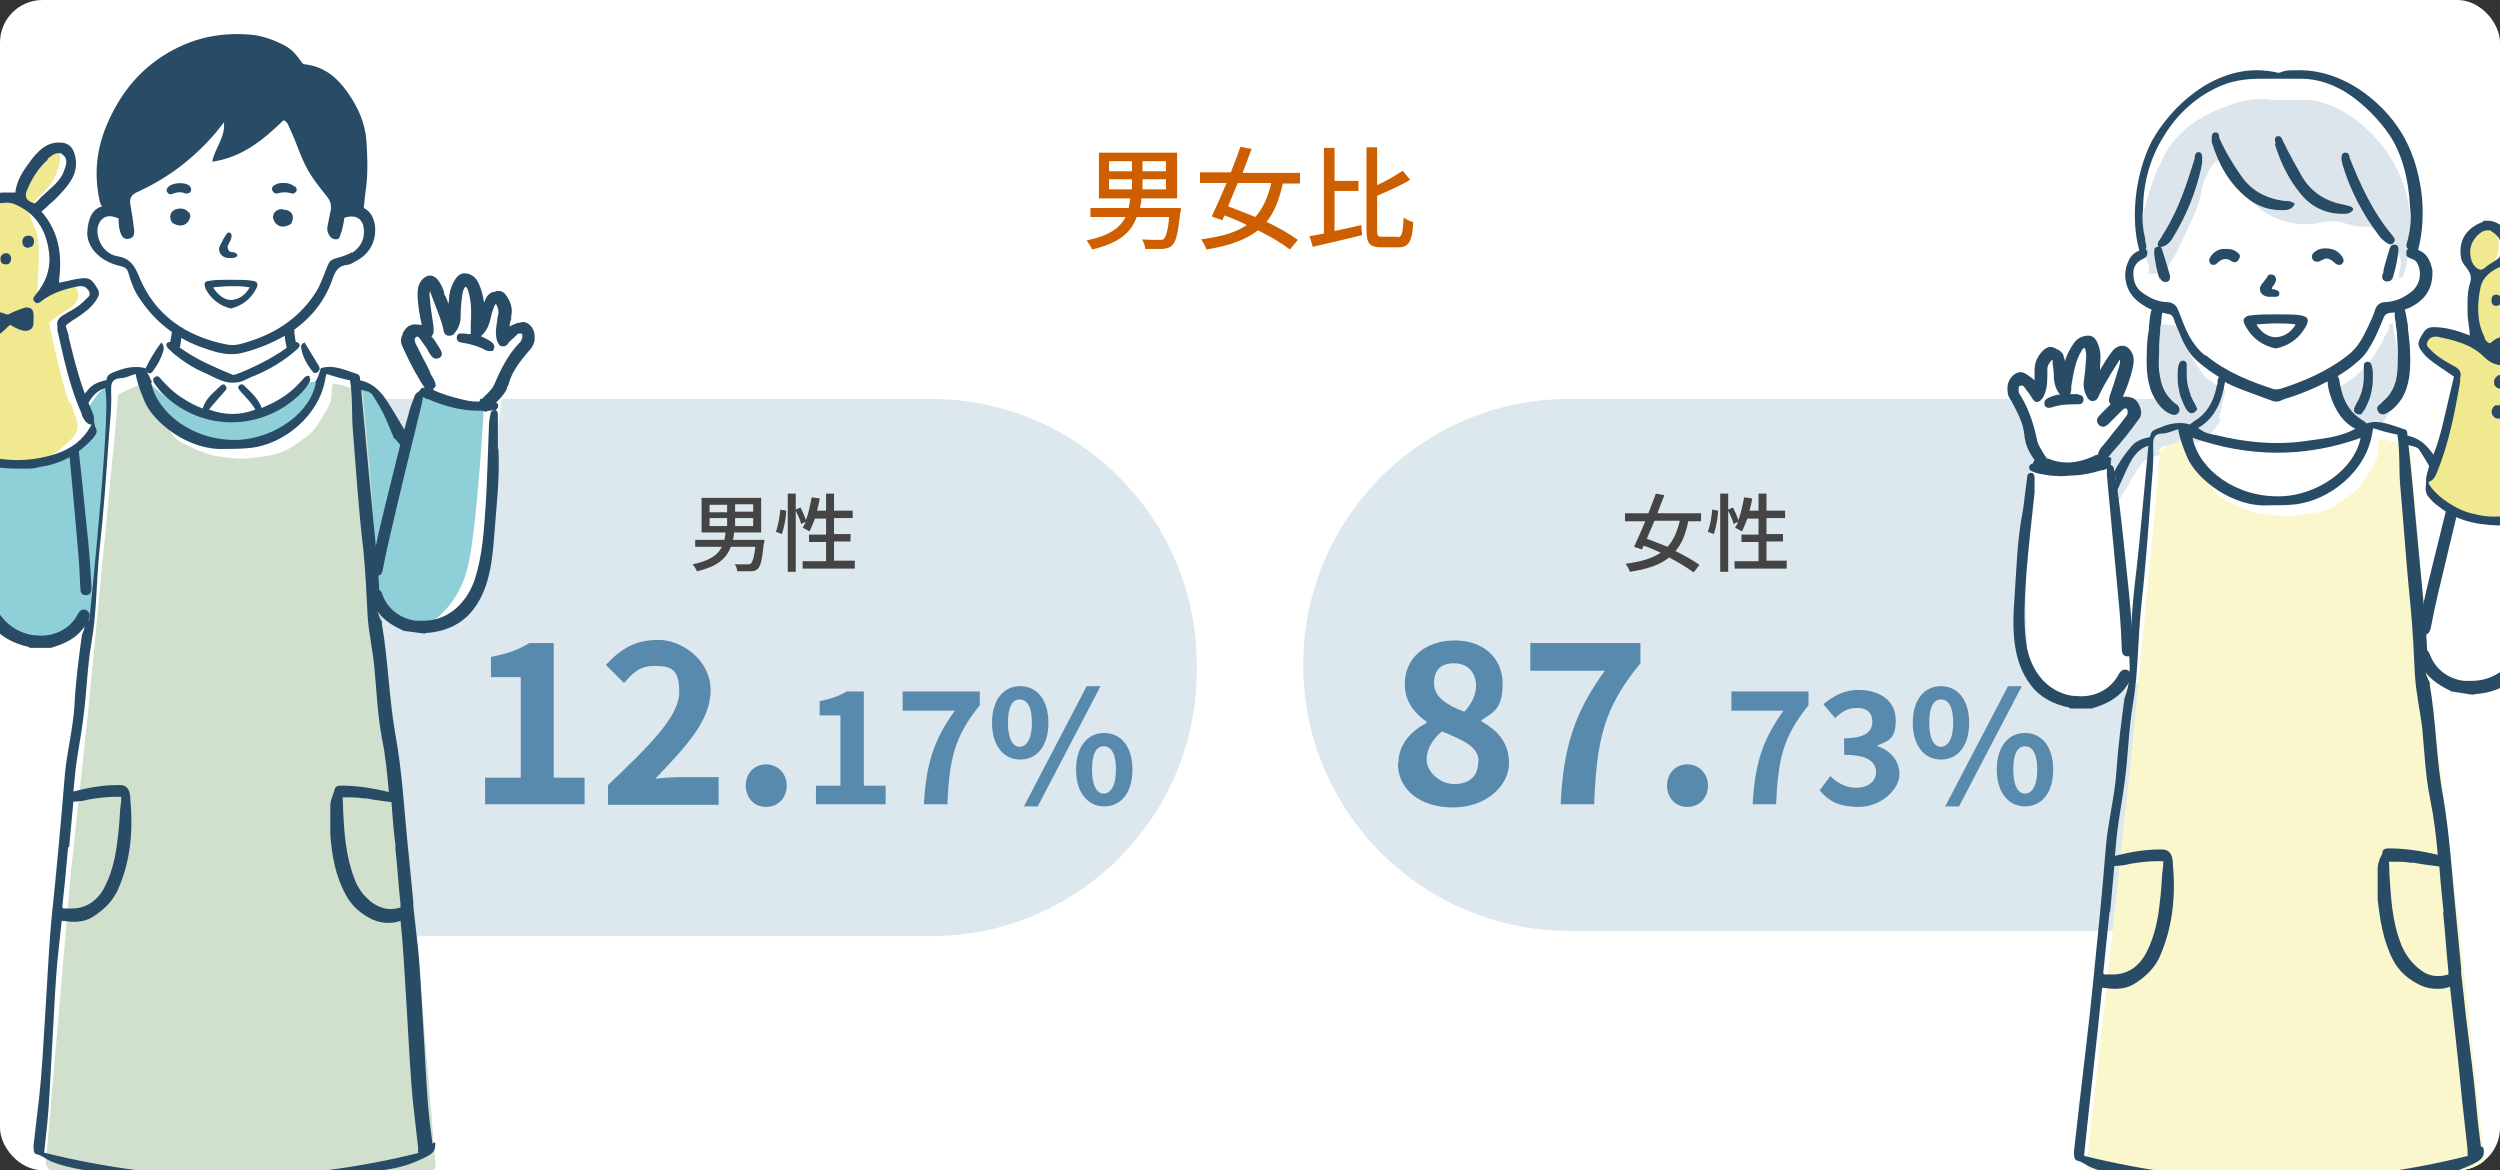 <?xml version="1.0" encoding="UTF-8"?>
<svg xmlns="http://www.w3.org/2000/svg" xmlns:xlink="http://www.w3.org/1999/xlink" version="1.1" viewBox="0 0 470 220">
  <rect x="0" y="0" width="470" height="220" fill="#333333" stroke="none"/>
  <defs>
    <style>
      .cls-1 {
        fill: none;
      }

      .cls-2 {
        fill: #fbf7cd;
      }

      .cls-3 {
        fill: #444;
      }

      .cls-4 {
        fill: #d0e0cd;
      }

      .cls-5, .cls-6 {
        isolation: isolate;
      }

      .cls-7 {
        fill: #284b66;
      }

      .cls-8 {
        fill: #fff;
      }

      .cls-9 {
        fill: #cd5f00;
      }

      .cls-10 {
        fill: #8fcfd7;
      }

      .cls-6 {
        opacity: .2;
      }

      .cls-6, .cls-11 {
        fill: #588aae;
      }

      .cls-12 {
        fill: #f0e98f;
      }

      .cls-13 {
        fill: #284a66;
      }

      .cls-14 {
        fill: #dce5ec;
      }

      .cls-15 {
        clip-path: url(#clippath);
      }
    </style>
    <clipPath id="clippath">
      <rect id="_長方形_593-2" data-name="長方形_593" class="cls-1" width="470" height="220" rx="8" ry="8"/>
    </clipPath>
  </defs>
  <!-- Generator: Adobe Illustrator 28.7.1, SVG Export Plug-In . SVG Version: 1.2.0 Build 142)  -->
  <g>
    <g id="parts_data-content-9.svg">
      <rect id="_長方形_593" data-name="長方形_593" class="cls-8" width="470" height="220" rx="8" ry="8"/>
      <g class="cls-5">
        <path class="cls-9" d="M221.9,39.8c-.4,3.9-.8,5.6-1.5,6.3-.5.5-1,.6-1.8.7-.7,0-2,0-3.3,0,0-.5-.3-1.3-.6-1.8,1.3.1,2.7.1,3.2.1s.7,0,.9-.2c.4-.4.8-1.6,1-4.1h-6.1c-1,2.8-3.2,4.9-8.4,6.1-.2-.5-.7-1.3-1-1.7,4.3-.9,6.3-2.4,7.3-4.4h-6.6v-1.7h7.2c.1-.6.2-1.2.3-1.8h-5.9v-8.6h14.7v8.6h-6.7c0,.6-.2,1.2-.3,1.8h7.7v.8ZM208.5,32.2h4.3v-1.9h-4.3v1.9ZM208.5,35.6h4.3v-1.9h-4.3v1.9ZM219.2,30.3h-4.4v1.9h4.4v-1.9ZM219.2,33.7h-4.4v1.9h4.4v-1.9Z"/>
        <path class="cls-9" d="M241.2,34.4c-.7,3.1-1.6,5.5-3.1,7.3,2.3,1.1,4.4,2.3,5.9,3.4l-1.5,1.8c-1.4-1.1-3.6-2.4-6-3.6-2.3,1.8-5.4,2.9-9.7,3.6-.2-.6-.6-1.4-1-1.9,3.8-.5,6.6-1.3,8.6-2.7-1.4-.7-2.8-1.3-4.2-1.8l-.4.9-2-.7c.8-1.7,1.8-3.9,2.8-6.3h-5v-2h5.8c.7-1.7,1.3-3.4,1.8-4.8l2.1.4c-.5,1.4-1.1,2.9-1.7,4.5h10.8v2h-3.2ZM232.7,34.4c-.6,1.5-1.3,3-1.8,4.4,1.6.6,3.4,1.3,5.1,2,1.4-1.6,2.4-3.7,3-6.4h-6.2Z"/>
        <path class="cls-9" d="M251,43.4c1.6-.3,3.3-.7,4.9-1.1l.2,1.9c-3.2.8-6.7,1.6-9.3,2.2l-.6-2c.8-.1,1.7-.3,2.7-.5v-16.1h2v6.2h4.5v1.9h-4.5v7.6ZM262.7,44.6c.9,0,1-.7,1.2-3.7.5.4,1.3.7,1.8.9-.2,3.5-.8,4.7-2.8,4.7h-3.2c-2.2,0-2.8-.7-2.8-3.3v-15.5h2v7.1c1.8-.8,3.6-1.9,4.8-2.7l1.4,1.7c-1.8,1.1-4.1,2.1-6.2,3v6.4c0,1.2.1,1.3,1,1.3h2.8Z"/>
      </g>
      <g>
        <path id="_長方形_593-2" data-name="長方形_593-2" class="cls-6" d="M295,75h141v100h-141c-27.6,0-50-22.4-50-50h0c0-27.6,22.4-50,50-50Z"/>
        <path id="_長方形_593-3" data-name="長方形_593-3" class="cls-6" d="M34,75h141c27.6,0,50,22.4,50,50v1c0,27.6-22.4,50-50,50H34v-101h0Z"/>
        <g class="cls-5">
          <path class="cls-3" d="M317.4,98c-.5,2.4-1.2,4.2-2.4,5.6,1.8.9,3.4,1.8,4.5,2.6l-1.1,1.4c-1.1-.8-2.7-1.8-4.6-2.8-1.7,1.4-4.1,2.2-7.4,2.7-.1-.5-.5-1.1-.8-1.5,2.9-.4,5-1,6.6-2.1-1.1-.5-2.2-1-3.2-1.3l-.3.7-1.5-.5c.6-1.3,1.4-3,2.1-4.8h-3.8v-1.5h4.4c.5-1.3,1-2.6,1.4-3.7l1.6.3c-.4,1.1-.9,2.2-1.3,3.4h8.2v1.5h-2.4ZM311,98c-.5,1.2-1,2.3-1.4,3.3,1.2.4,2.6,1,3.9,1.5,1.1-1.2,1.8-2.8,2.3-4.9h-4.7Z"/>
          <path class="cls-3" d="M321.1,99.9c.4-1.1.7-2.8.8-4.1l1.1.2c0,1.3-.4,3.2-.8,4.4l-1.1-.4ZM335.9,105.5v1.4h-9.8v-1.4h4.5v-3.6h-3.2v-1.4h3.2v-3h-2.1c-.3.9-.7,1.7-1,2.4-.3-.2-1-.5-1.3-.7.2-.3.4-.7.6-1.1l-.9.4c-.1-.6-.6-1.7-1-2.5v11.5h-1.5v-14.7h1.5v3l.9-.4c.4.8.8,1.7,1,2.4.5-1.2.8-2.8,1.1-4.3l1.5.2c-.1.8-.3,1.6-.5,2.3h1.7v-3.2h1.5v3.2h3.5v1.4h-3.5v3h3.1v1.4h-3.1v3.6h3.9Z"/>
        </g>
        <g class="cls-5">
          <path class="cls-3" d="M143.6,102.1c-.3,3-.6,4.3-1.1,4.8-.4.4-.8.5-1.4.5-.5,0-1.5,0-2.5,0,0-.4-.2-1-.5-1.3,1,0,2,0,2.4,0s.5,0,.7-.2c.3-.3.6-1.2.8-3.1h-4.6c-.8,2.1-2.4,3.7-6.4,4.6-.1-.4-.5-1-.8-1.3,3.3-.7,4.8-1.8,5.5-3.3h-5v-1.3h5.5c0-.4.2-.9.2-1.4h-4.5v-6.5h11.2v6.5h-5.1c0,.5-.1.9-.2,1.4h5.9v.6ZM133.4,96.3h3.3v-1.4h-3.3v1.4ZM133.4,98.9h3.3v-1.5h-3.3v1.5ZM141.6,94.8h-3.4v1.4h3.4v-1.4ZM141.6,97.4h-3.4v1.5h3.4v-1.5Z"/>
          <path class="cls-3" d="M145.9,99.9c.4-1.1.7-2.8.8-4.1l1.1.2c0,1.3-.4,3.2-.8,4.4l-1.1-.4ZM160.7,105.5v1.4h-9.8v-1.4h4.4v-3.6h-3.2v-1.4h3.2v-3h-2.1c-.3.9-.7,1.7-1,2.4-.3-.2-1-.5-1.3-.7.2-.3.4-.7.6-1.1l-.9.4c-.1-.6-.6-1.7-1-2.5v11.5h-1.5v-14.7h1.5v3l.9-.4c.4.8.8,1.7,1,2.4.5-1.2.8-2.8,1.1-4.3l1.5.2c-.1.8-.3,1.6-.5,2.3h1.7v-3.2h1.5v3.2h3.5v1.4h-3.5v3h3.1v1.4h-3.1v3.6h3.9Z"/>
        </g>
        <g class="cls-5">
          <path class="cls-11" d="M91.2,146.2h6.7v-18.9h-5.6v-3.8c3.1-.6,5.3-1.4,7.2-2.6h4.6v25.3h5.8v5h-18.7v-5Z"/>
          <path class="cls-11" d="M114.3,147.6c8.1-7.7,13.4-13,13.4-17.5s-1.7-4.9-4.7-4.9-4.1,1.5-5.7,3.2l-3.4-3.4c2.9-3.1,5.6-4.7,9.9-4.7s9.8,3.7,9.8,9.5-4.9,10.8-10.4,16.6c1.6-.2,3.6-.3,5.1-.3h6.8v5.2h-20.8v-3.6Z"/>
          <path class="cls-11" d="M140.2,147.7c0-2.3,1.6-4,3.8-4s3.9,1.7,3.9,4-1.6,4-3.9,4-3.8-1.8-3.8-4Z"/>
          <path class="cls-11" d="M153.3,147.7h4.7v-13.2h-3.9v-2.7c2.2-.4,3.7-1,5.1-1.8h3.2v17.7h4.1v3.5h-13.1v-3.5Z"/>
          <path class="cls-11" d="M179.5,133.6h-9.8v-3.6h14.5v2.6c-4.9,6-5.7,10.3-6.1,18.6h-4.4c.4-7.3,1.7-11.9,5.8-17.6Z"/>
          <path class="cls-11" d="M186.5,135.9c0-4.4,2.2-6.9,5.3-6.9s5.3,2.5,5.3,6.9-2.2,6.9-5.3,6.9-5.3-2.6-5.3-6.9ZM194,135.9c0-3.2-1-4.4-2.3-4.4s-2.2,1.2-2.2,4.4,1,4.5,2.2,4.5,2.3-1.3,2.3-4.5ZM204.3,129h2.6l-11.8,22.6h-2.6l11.8-22.6ZM202.3,144.7c0-4.4,2.2-6.9,5.3-6.9s5.3,2.5,5.3,6.9-2.2,6.9-5.3,6.9-5.3-2.6-5.3-6.9ZM209.8,144.7c0-3.2-1-4.4-2.3-4.4s-2.2,1.2-2.2,4.4,1,4.5,2.2,4.5,2.3-1.3,2.3-4.5Z"/>
        </g>
        <g class="cls-5">
          <path class="cls-11" d="M262.9,143.5c0-3.7,2.5-6.1,5.3-7.6v-.2c-2.4-1.7-4.1-3.9-4.1-7.1,0-5,4-8.2,9.4-8.2s9,3.3,9,8.2-2,5.4-4,6.8v.2c2.8,1.6,5.2,3.8,5.2,7.9s-4.2,8.3-10.5,8.3-10.4-3.4-10.4-8.3ZM278,143.3c0-3-2.9-4.1-6.9-5.8-1.6,1.3-2.9,3.2-2.9,5.3s2.3,4.6,5.2,4.6,4.5-1.5,4.5-4.2ZM277.5,129c0-2.5-1.5-4.3-4.1-4.3s-3.8,1.3-3.8,3.8,2.4,4.1,5.7,5.3c1.4-1.5,2.2-3.2,2.2-4.9Z"/>
          <path class="cls-11" d="M301.7,126.1h-14v-5.2h20.7v3.8c-7.1,8.6-8.2,14.7-8.7,26.5h-6.3c.5-10.5,2.5-17.1,8.3-25.1Z"/>
          <path class="cls-11" d="M313.4,147.7c0-2.3,1.6-4,3.8-4s3.9,1.7,3.9,4-1.6,4-3.9,4-3.8-1.8-3.8-4Z"/>
          <path class="cls-11" d="M335.3,133.6h-9.8v-3.6h14.5v2.6c-4.9,6-5.7,10.3-6.1,18.6h-4.4c.4-7.3,1.7-11.9,5.8-17.6Z"/>
          <path class="cls-11" d="M342.1,148.6l2-2.7c1.3,1.3,2.9,2.2,4.9,2.2s3.7-1.1,3.7-2.9-1.3-3.3-6-3.3v-3.1c4,0,5.3-1.3,5.3-3.1s-1.1-2.6-2.9-2.6-2.8.7-4.1,1.9l-2.2-2.6c1.9-1.6,4-2.7,6.5-2.7,4.2,0,7.1,2.1,7.1,5.7s-1.4,3.9-3.6,4.8h0c2.4.8,4.3,2.6,4.3,5.4s-3.5,6.1-7.6,6.1-5.8-1.3-7.3-3Z"/>
          <path class="cls-11" d="M359.6,135.9c0-4.4,2.2-6.9,5.3-6.9s5.3,2.5,5.3,6.9-2.2,6.9-5.3,6.9-5.3-2.6-5.3-6.9ZM367.2,135.9c0-3.2-1-4.4-2.3-4.4s-2.2,1.2-2.2,4.4,1,4.5,2.2,4.5,2.3-1.3,2.3-4.5ZM377.5,129h2.6l-11.8,22.6h-2.6l11.8-22.6ZM375.4,144.7c0-4.4,2.2-6.9,5.3-6.9s5.3,2.5,5.3,6.9-2.2,6.9-5.3,6.9-5.3-2.6-5.3-6.9ZM383,144.7c0-3.2-1-4.4-2.3-4.4s-2.2,1.2-2.2,4.4,1,4.5,2.2,4.5,2.3-1.3,2.3-4.5Z"/>
        </g>
      </g>
      <g class="cls-15">
        <g>
          <g>
            <path class="cls-8" d="M92.4,88.1s.5,15.8-3.6,24.8c-2.1,4.7-11.9,4.8-13,4.9-.2,0-.5,0-.7.2-.4-.6-.8-1.2-1-1.8-.7-2.5-4.7-1.5-4,1.1.4,1.5,1.3,2.8,2.3,4l2.2,19.8,2.7,24,2.9,38.6s.7,8,1,9.2c.2,1.3.7,5.2.6,6.4,0,1.1-3.3,1.7-4.4,2-1.1.3-7.5,1.4-7.5,1.4l-1.3,10.4-.6,47.1s-.2,12.1-.2,12.2c0,0-.6.6-1,.9-.3.3-1.2,0-1.4.3-.2.2.5,1.2,1.3,2.2.8,1,6.3,7.3,7.5,8.7,1.3,1.4,1.8,3.2,1.7,5.5-.2,2.3-1,1.9-2,2.9-1.1,1-3.2,1.2-5.5.7-2.3-.5-3.8-1.9-6.1-3.3-2.3-1.4-4.8-4.3-6.2-5.6-1.3-1.3-3.5-2.3-5.1-3s-1-.7-1-1.9c0-1.1.3-4.3.3-4.7s-.4-.7-.9-1c-.5-.3-.7-1.2-.7-1.2l-.5-12.9-.6-26.2-.9-28.9h-3.4c0,0-.6,29.4-.6,29.4l-.7,29.9s-.6,9.3-.9,9.8c-.3.5-.9.4-1.6,1.3-.7.9.1.8.7,2.4.6,1.6.2,2.4-.5,3.5-.6,1.1-3.4,1.7-4.6,2.7-1.2,1-8,6.6-10.1,8.2-2.1,1.6-7.1,1.3-8.2,1.1-1.1-.2-2.1-1.6-2.7-3.2-.6-1.6,0-2.5.3-3.5.3-1,8.8-10.8,8.9-11,0-.2.8-1.8.8-1.8,0,0-.7-.6-1.4-1.4-.6-.9-.3-2.8-.3-2.8l-.8-27.5-.9-29.2-1-10.2s-5.1-.9-5.7-.9c-.6,0-4.7-1.7-4.7-1.7l-.8-.8,2.2-17.3,2.5-38,2.3-21.6,3-24.8-.5-.9-1.4,2c-.7-.8-2-1.2-3-.3-.7.7-1.3,1.4-1.9,2.1-.1-.2-.3-.4-.6-.5-.8-.5-1.8-.3-2.5.3-.6.6-1.2.8-2.1.9-.5,0-1,.3-1.4.6-.6-.9-1.4-1.7-2.3-2.4-.6-.5-1.6-.3-2.3.1-.7-.6-1.5-1.3-2.1-2-2.4-9.3-.7-38.5-.3-39.4l1.2-2.7s-.7-2.9-1.5-5-5.1-8.2-2.7-9,3.9,2.5,3.9,2.5c0,0-1.1-5.7,2.2-5.8s2.9,3.7,2.9,3.7c0,0,1.7-7.2,4.1-7.1s1.4,8.4,1.4,8.4c0,0,3.8-8.8,5.7-6.6s-.7,9.5-.7,9.5c0,0,3.1-.7,2.6.8s-5.5,8.4-5.5,8.4l-.3,2.9c1.2-2.8,2,7.1,3.1,5.6,1.2-1.5,3.7-6.7,4.8-7.3,1-.6,1.3-.6,2.2-.9.9-.3.4-.3.5-1.1.1-.8,1.3-.7,2.3-1.1,1-.4,1.5-.4,3.1-.4,1.5,0,.7.2,1.9,0s2.6-2,3.2-2.8c.7-.9.8-1.6.8-1.6h-.3c.3-.3.5-.8.5-1.3,0-1.4-.2-2.9-.9-4.2-.6-1.2-1.7-2.2-2.7-3-.2-.1-.3-.2-.5-.3-.1-.4-.3-.9-.5-1.3-.9-2-2.3-4.5-4.3-5.6,0-.1,0-.2,0-.4-.4-1.9-1.6-3.5-3.5-4-.9-.3-1.6,0-2,.6-1.3-.9-1.1-1.6-1.5-2.9-.4-1.3-.2-2.6.7-3.8.9-1.2,1.2-.6,1.8-1.5.7-.9,0-.7-.3-1.9s-.6-3.4-.6-6.1,1-6.3,1.5-7.9,3.4-7.6,5.1-9.4c1.7-1.8,2.8-2.6,4.1-3.6,1.3-.9,4.7-2.8,6.4-3.2,1.8-.4,5.4-.7,5.4-.7,0,0,.7.2,2,.2s2.4-.2,3.9-.3c.6,0,1.4,0,2.3.1.1.6.6,1.3,1.4,1.6.7.3,1.4.6,2.1,1,.2.1,1.2.6,1.2.9.1,1.1.8,2.1,2.1,2.1s1-.2,1.4-.6c2.5,2,4.5,4.7,6,7.5,2.7,5,4.3,11.2,3.3,16.9-.2,1.1.3,2.2,1.4,2.5.3,0,.6,0,.9,0,0,1.3.6,1,1.2,1.3.6.4,1.1,1.2,1.5,2.5.5,1.3-.4,2.4-.5,3.2,0,.8-1.7,2.2-2.4,2.8-.7.6-2.2,1.1-2.2,1.2s0,.1,0,.4c-.5-.2-1.2-.1-1.7.1-1.3.7-2.3,1.9-3,3.2-.3.7-.6,1.4-.9,2.1,0,0,0,.2-.1.3-.4.6-.8,1.3-1.2,1.9,0,0-.1.1-.2.2-.3.4-.5.8-.7,1.2-.1.2-.2.3-.3.5-.2.2-.5.4-.6.5-1.1.9-1.7,2.2-1.7,3.5-.3.8,0,1.5.4,2.2,0,0,0,.1.1.2,0,.3,0,.6,0,.9l-.9-.3s-.2.6,1,1.9c1.3,1.3,3.2,3.3,3.5,3.5.3.2.9-.2,1.6-.6.8-.3,2.3.5,2.3.5l3.2.9.3,1.5s.9,0,2.2.4c1.3.5,1.6,1.3,1.6,1.3l3.6,8,1.9-10.1,2.2-2.2s-4.8-10-2.9-10.5,3.1.9,3.1.9c0,0-1.3-9.3-.3-9.5s4.5,6.4,4.5,6.4c0,0,.7-8.1,2.7-7.6s2.7,8.7,2.7,8.7c0,0,1.7-5.5,3.3-4.9s1.6,6.9,1.6,6.9c0,0,3-2.8,3.6-2s-4,6.7-3.7,9.4c.3,2.4-1.2,12.8-2.3,17.5Z"/>
            <path class="cls-10" d="M67.8,73.3s2.4-.1,4,2.4,4.5,7.9,4.5,7.9l3.1-10,11.6,2.5s-1.3,23.5-3.1,30.7-7.3,11.6-10.4,11.2-6.8-4.8-6.5-5.5-3.5-36.3-3.5-36.3l.4-2.8Z"/>
            <path class="cls-10" d="M28.1,71.9s1.1,1.4,4.2,3.4,11.7,5.1,17.5,2c5.7-3.1,8.6-5.5,8.6-5.5h1.5c0,0-2.9,11.3-14.6,11.8s-17.7-9.5-17-11.7Z"/>
            <path class="cls-14" d="M19.7,222.8l1.5,8.6.3,31.9.9,28.4.4,1.3s1.5,1,2.7,1.2c1.2.2,3.7,1.3,6.3,1s4,0,5-.6,2.1-1.4,2.1-1.4l1.1-26.4.5-31.7.6-10.5s-9.2-.3-10.9-.6-10.3-1.4-10.3-1.4Z"/>
            <path class="cls-14" d="M60.5,224.2c-2.2,0-9.1.4-10.5.7-.7.2-2,.2-3.1.1,0,1.1,0,2.2,0,3.3.3,4.9,0-2.8,0,2.1,0,1.4,0,23.3,0,24.7.2.2.3.5.3.8,0,12.2.7,24.4.9,36.6.3.4.6.8.9,1.2,0,0,0,.1.1.2,1,.5,2.1.8,3.1,1,2.6-.2,6.8,0,7.7-.3,1.2-.4,4.6-1,4.6-1l.9-28.5,1.3-31.9.4-10.4s-4.6,1.3-6.8,1.4Z"/>
            <path class="cls-4" d="M27.9,72.8s-.3-.9-2-.3c-1.7.6-3.7,1.7-3.7,1.7l-.5,6.2-5.2,54-3.2,29.9-4.7,54.6.8,1.3s2,.4,3.2.8,18.3,3.3,21.1,3.6c2.9.3,14.8.3,17.7.3s12.6-1,15.7-1.5c3-.4,11.3-2,12.3-2.5,1-.5,2.4-1,2.5-1.5,0-.5-4.7-57-4.7-57l-5.7-48.6-1.8-23.4-1.5-16.6s-3.5-1.4-4.4-1.5c-1,0-1.2-.7-1.4.5-.2,1.2.2,2.4-1,4.3-1.2,1.8-1.9,3.7-3.8,5-1.9,1.4-3.3,2.5-5.2,3.1-1.9.6-4.4.8-6.1,1s-4.2-.3-5.8-.5-6.8-2.4-7.7-3.5-2.6-3.6-3-4.7c-.4-1.1-1.7-4.8-1.7-4.8Z"/>
            <path class="cls-7" d="M81.3,215c-.3-2.3-.6-4.6-.8-6.9-.5-5.7-1.3-24-1.9-29.7-.3-2.7-.6-5.3-.9-8,0,0,0,0,0,0,0-.3,0-.6,0-.8-.3-3.1-.6-6.1-.9-9.2-.8-7.5-1.1-15-2.5-22.5-1.2-6.8-1.3-13.7-2.5-20.5,0-.2,0-.3,0-.5-.8-1.3-1.1-2.8-.8-4.5,0-.3.2-.5.3-.7,0-1.9-.2-3.8-.3-5.6-.5-5.5-1.1-11-1.6-16.5-.5-5.4-1-10.9-1.5-16.3.1,0,.2,0,.4.1.2,0,.5.1.7.2h.2c.3.2.6.3.8.6.9,1.4,1.9,3,2.6,4.7l1.1,2.6c.1.3.3.6.4,1,0-.6,2,2.6,2,1.9,0-.7.1-2.1.6-2.4-.5-1-2.9-5-3.5-5.9-1.2-2-2.7-4-5.5-4.6,0,0,0,0,0,0,0-.5,0-1-.6-1.2-2.2-.7-4.4-1.8-6.7-1.1,0,0-.2.2-.2.3,0,0,0,0,0,0,0,0,0,0,0,.2-.2.4-.3.9-.5,1.3-.1.3-.3.6-.5.9,0,0,.1,0,.2,0-1.1,6-8.1,10.5-14.6,10.8-8.3.3-15.2-4.9-16.4-10.8,0,0,.1,0,.2,0-.2-.4-.4-.8-.6-1.3-.3-.4-.5-.9-.7-1.4-1.7-.4-3.4-.2-5.2.5-1.6.6-1.9.7-2.1,1.8,0,0,0,0,0,0,0,0-.1,0-.2,0-1.2.3-2.3.7-3.1,1.6-1.4,1.6-2.5,3.3-3.4,5.1.3.4.5.8.5,1.3,0,.7,0,1.4.1,2,.6-1.3,1.2-2.6,1.8-3.9.9-1.9,1.8-4,4.1-4.6-.5,5.9-1.1,11.9-1.6,17.8-.5,5.1-1.3,10.3-1.5,15.4,0,1.8-.2,3.5-.4,5.3,0,0,0,.1,0,.2.2,2.5.1,5.4-.9,7.7-.6,4.4-1.2,8.9-1.4,13.3-.3,4.7-1.6,9.3-1.9,14.1-.7,8.6-1.5,17.2-2.4,25.8-.7,6.9-1.5,26.5-2.3,33.4-.4,3.1-.7,6.3-1.1,9.4,0,.7,0,1.5.6,1.6,1,.2,1.7.9,2.6,1.3,2.6,1.1,5.4,1.5,8.1,2,0,.8,0,1.7.1,2.5.6,9.1,1.3,26.4,1.4,36.2.1,8.6.2,19.3,1,29.5,0,.9.3,1.9,1.3,2.3.2,0,.4.1.5.2,0,0,0,0-.1.1l-.2.2c-1.6,1.7-3.1,3.4-4.5,5.1-1.3,1.5-2.7,3.1-4.1,4.6-1.7,1.8-2.2,4.2-1.4,6.5.8,2.3,2.5,3.7,4.8,3.9.6,0,1.2.1,1.8.1h0c2.3,0,4.2-.6,5.8-1.7.6-.4,1.2-.9,1.8-1.3,1.3-.9,2.6-1.7,3.7-2.8h.2c2.6-2.4,5.2-4.8,8.6-6,.6-.2,1.3-.6,1.4-1.3.3-2.3,0-4.3-.6-6.2,0,0,0,0,0,0,.4-.2.9-.5,1.2-.9.3-.3.5-.6.6-1,0-.5,0-1,.1-1.5.1-1.1.2-2.2.3-3.3,0-2.1.2-4.1.3-6.2.3-6.7.6-13.7.7-20.6,0-2.6,0-25.6.1-28.2,0-4.2,0,4.2.3,0,0-2.2.3-6.1.3-7.9.4,0,.8,0,1.1,0,0,1.8.2,5.7.3,7.9.2,4.2.2-4.2.3,0,0,2.6,0,25.6.1,28.2.1,6.9.4,13.8.7,20.6,0,2.1.2,4.1.3,6.2,0,1.1.2,2.2.3,3.3,0,.5.1,1,.1,1.5,0,.4.3.8.6,1,.4.4.8.7,1.3.9-.1.2-.2.5-.2.7-.3,1-.4,2.1-.4,3.1,0,.3,0,.7,0,1-.1,1.5.5,2.5,2,3,1.6.5,3,1.3,4.1,2.2,1,.8,2.1,1.7,3.1,2.5,1.7,1.5,3.5,3,5.5,4.2,1.5,1,3.2,2.1,5.2,2.4.7,0,1.6.2,2.5.2,2.1,0,3.6-.6,4.7-1.9,2.3-2.7,2.1-6.4-.4-9-1.1-1.2-2.3-2.5-3.7-4.2-1.3-1.5-2.6-3-3.9-4.4l-.9-1.1s0,0,0,0c.2,0,.3-.1.5-.2,1.1-.4,1.3-1.5,1.3-2.3.7-9.5.8-18.6,1-29.5.1-9.8.8-27.1,1.4-36.2,0-.8,0-1.6.1-2.4,1.1-.2,2.1-.3,3.2-.5,2.5-.4,4.8-1.2,7.1-2.4,1.5-.8,1.6-1.4,1.5-2.7ZM74.3,159.2c.4,3.6.6,7.2,1,10.8,0,.2,0,.4,0,.6,0,0,0,0,0,0-.7.2-1.3.3-1.9.3-1.1,0-2.2-.4-3.3-1.1-1.6-1.2-2.8-2.7-3.5-4.7-1.6-4.2-1.9-8.5-2.1-13,0,0,0-1.5-.1-2.2.3,0,.7,0,1,0,.9,0,1.8,0,2.9.2h.6c1.5.3,3.1.5,4.7.7.2,2.8.4,5.6.8,8.5ZM13,159.2c.3-2.8.5-5.7.8-8.5.4,0,.8,0,1.2-.1h.4c.4-.1.9-.2,1.3-.3,1.7-.3,3.4-.5,5.1-.5s.7,0,1,0c0,.8-.1,1.5-.2,2.3-.1,1.7-.2,3.3-.4,4.9-.3,2.8-.8,6.4-2.5,9.7-1.3,2.6-3.5,4.1-6.2,4.1s-1.2,0-1.8-.2c.4-3.8.8-7.6,1.1-11.3ZM35.8,298.5c-1.5.4-2.8,1.4-3.7,2.1-.9.7-1.7,1.4-2.6,2.1-2,1.6-4,3.3-6.1,4.8-1.8,1.2-3.6,1.9-5.5,1.9s-.9,0-1.3,0c-1.1-.1-1.8-.7-2.4-1.7-.9-1.6-.4-3.6,1.2-5.3,2.1-2.2,4.1-4.7,6-7,.6-.8,1.2-1.5,1.8-2.3.2-.3.5-.6.6-1,3.4,1,6.7,1.6,10,1.6s1.8,0,2.8-.1c.3,0,.6,0,.9-.1,0,.5,0,.9,0,1.4v.6s0,0,0,0c0,0,0,.3,0,.4,0,.2,0,.4,0,.6.2,1.2-.2,1.9-1.5,2.3ZM39.7,255.6v.9c0,1.3,0,2.7,0,4-.3,4.6-.4,9.3-.6,13.8-.1,4.7-.3,9.5-.6,14.2-.1,1.8-.3,2.2-2.1,2.4-1,.1-2.1.2-3.2.2-3.7,0-7.3-.8-11-1.8,0-2-.2-3.9-.3-5.9-.2-4.4-.4-8.9-.5-13.4,0-2.2,0-4.4-.1-6.5-.1-5.8-.2-19.5-.6-25.4-.3-4-.5-8-.8-12l-.3-5.2c7,1.1,14,1.8,21.1,2-.7,9.9-.9,25.3-.9,32.6ZM66.3,296c1.7,2.2,3.5,4.4,5.5,6.5.6.6.9,1.3,1.3,2.3.3,1.1.2,2.2-.3,3-.6.9-1.5,1.4-2.6,1.5-.5,0-.9,0-1.4,0-1.4,0-2.6-.3-3.6-.9-2.6-1.6-4.6-3-6.3-4.5-.4-.3-.7-.6-1.1-.9-2.1-1.8-4.3-3.7-7-4.7-1.1-.4-1.4-.9-1.3-1.8,0-.3,0-.5,0-.8,0,0,0-.2,0-.3h0v-.7c0-.4,0-.9,0-1.3h0c0-.2,0-.2,0-.2.2,0,.5,0,.7.1.9,0,1.8.1,2.8.1,3.3,0,6.7-.5,10.1-1.6,0,.3.2.5.3.7.1.2.3.5.5.7.7.9,1.5,1.8,2.2,2.7ZM67,226.3c-.3,4-.5,7.9-.8,11.9-.4,5.9-.5,19.6-.6,25.4,0,2.2,0,4.4-.1,6.6-.1,4.4-.3,9-.5,13.3,0,2-.2,3.9-.3,5.9-3.7.9-7.3,1.8-11,1.8s-2.2,0-3.2-.2c-1.8-.3-2-.6-2.1-2.4-.3-4.7-.5-9.6-.6-14.2-.1-4.5-.3-9.2-.6-13.8,0-1.3,0-2.7,0-4v-.9c0-7.3-.3-22.7-.9-32.6,7.1,0,14.1-1,21.1-2l-.3,5.3ZM78.9,216.7c-23.5,5.9-47,5.9-70.6,0,.2-2,.4-3.8.6-5.6.6-5.9,1.3-24.6,1.9-30.5.3-2.5.5-5,.8-7.5,0,0,0,0,0,0,.9.1,1.6.2,2.3.2,1.4,0,2.5-.3,3.5-.9,2.4-1.5,3.9-3.2,4.8-5.2,2.2-5,2.9-10.5,2.3-16.9h0c0-1.1-.2-2.7-1.9-2.7-.2,0-.4,0-.6,0-2.5,0-5.1.4-8.2,1.2.1-1.4.3-2.7.4-4.1.4-3.3,1.1-6.6,1.5-10,.6-4.6.7-9.3,1.5-13.9,1-5.7.9-11.6,1.5-17.3.8-7.3,1.3-14.6,1.8-21.8.2-2.6.5-5.1.4-7.7,0-.4,0-.7,0-1.1,0-1,.4-1.7,1.7-1.8,1,0,1.9-.5,2.9-.8.3,1.8,1,3.5,1.7,5.2,1.7,4,8.3,9.2,14.9,8.9,1.7,0,3.4,0,5.1-.2,6.1-.7,12.9-6,14-13.2,0-.2.1-.4.2-.7,1.5.5,2.9.9,4.4,1.2.5,3,.3,5.9.5,8.9.6,7.6,1.1,15.3,2,22.9.4,4.1.6,8.2.8,12.3.2,3.4,1,6.7,1.3,10.1.4,4.4.6,8.7,1.4,13.1.7,3.4,1,6.7,1.3,10.1-3.3-.8-6.2-1.2-8.9-1.2-.5,0-1.1,0-1.3.7,0,.3-.2.6-.3,1-.2.6-.5,1.2-.5,2v.8c0,1.6,0,3.2,0,4.8.3,3.7.9,7.6,2.9,11.2,1.1,2.1,2.9,3.7,5.1,4.7.9.4,1.9.6,2.9.6s1.5-.1,2.3-.4c.8,7,1.6,26.8,2.3,33.8.3,2.9.7,5.9,1,8.8,0,.3,0,.5,0,1Z"/>
            <path class="cls-10" d="M-1.5,78.3l13-.4,2.1,3.9s4.4-8.3,5.9-8.6c2-1.6-2.7,43.3-2.7,43.3,0,0-6.6,6.5-10.3,4.7s-11.1-6.6-10.4-14.6,2.7-26.3,2.7-26.3l-.2-1.9"/>
            <path class="cls-7" d="M58.3,70.8c-.4-.3-.8-.1-1.1.2-.3.3-.6.7-.9,1-2,2.2-4.4,3.6-7.1,4.7-.7-1.9-2.1-3-3.4-4.3-.2-.2-.5-.2-.8,0-.3.3-.3.6,0,.9.2.3.5.6.7.8.8.9,1.7,1.8,2.3,2.9-2.9,1.1-5.7,1.1-8.7,0,.3-.4.6-.8.9-1.1.7-.8,1.4-1.6,2.1-2.4.3-.3.4-.6.1-1-.2-.3-.6-.3-.9,0-1.3,1.3-2.8,2.3-3.4,4.3-1.3-.5-2.5-1.1-3.7-1.9-1.6-1-2.9-2.2-4.1-3.6-.3-.4-.7-.8-1.2-.4-.6.4-.2.9,0,1.3.4.5.8,1.1,1.2,1.5,6.7,7,17.4,7.6,24.9,1.5,1.1-.9,2.2-2,2.9-3.2.2-.4.4-.8,0-1.1Z"/>
            <path class="cls-7" d="M32.2,66.1c2,1.7,4.1,3.1,6.5,4.1,1.8.8,3.5,2,5.7,1.7,1,0,1.8-.6,2.8-1,3.1-1.2,6-2.9,8.5-5.1.3-.3.9-.7.5-1.2-.2-.3-.4-.3-.6-.3-.2-1-.3-2-.3-3-.5.5-1.2.9-1.8,1.3,0,.9.2,1.9.4,2.8-3,2.1-6.2,3.7-9.6,5-.2,0-.4.2-.7,0-3.1-1.3-6.2-2.6-9-4.5-.3-.2-.5-.4-.8-.5.2-.9.3-1.8.3-2.8-.6-.4-1.2-.8-1.7-1.4,0,1-.2,2.1-.4,3.1,0,0,0,0,0,0-.2,0-.4,0-.6.2-.3.4,0,.7.2,1,.2.2.4.4.6.5Z"/>
            <path class="cls-7" d="M57.2,64.4c-.5.3-.6.5-.6.8.2,1.8,1.1,3.3,2.2,4.7.2.3.7.3,1,0,.3-.3.4-.6.2-1-.9-1.5-1.8-3-2.8-4.6Z"/>
            <path class="cls-7" d="M30.3,64.4c-1.1,1.5-2.1,3.1-2.9,4.8-.2.3,0,.7.4.9.4.2.8,0,1-.4.8-1.1,1.5-2.3,1.9-3.7.1-.5.2-1.1-.4-1.6Z"/>
            <g>
              <path class="cls-7" d="M47.6,52.8c-1.3-.2-2.6-.2-3.7-.2h-1.2c-1.3,0-2.3,0-3.3.2-.5,0-.8.2-.9.4-.1.2,0,.5.1,1,1,2,2.7,3.3,4.8,3.8h0s0,0,0,0c2.1-.5,3.8-1.8,4.8-3.8.2-.4.3-.8.1-1-.1-.2-.4-.4-.9-.4ZM46.9,54.1c-.8,1.4-2,2.2-3.4,2.3-1.3,0-2.5-.9-3.4-2.3h0c0,0,.1-.1.1-.1,1.2-.1,2.3-.2,3.3-.2h0c1.1,0,2.1,0,3.3.2h.1s0,.1,0,.1Z"/>
              <path class="cls-7" d="M42.6,48.5c.2,0,.5,0,.7,0h0c0,0,.1,0,.2,0,.3,0,.5,0,.7-.1.3-.1.5-.3.4-.5,0-.1-.1-.2-.3-.3h0c-.1-.1-.3-.2-.4-.2,0,0-.2,0-.3,0-.1,0-.2,0-.3-.1-.2,0-.3-.2-.4-.4,0-.1-.1-.2-.1-.4,0-.2,0-.4.2-.6,0-.2.2-.4.3-.6.2-.5.3-.9.2-1.2,0-.2-.3-.4-.5-.4-.2,0-.3.2-.4.3l-.4.6c-.1.2-.2.3-.3.5,0,.1-.1.3-.2.4,0,.1-.1.2-.2.4h0c-.1.3-.3.5-.3.8,0,.4,0,.8.4,1.2.3.4.8.5,1.1.6Z"/>
              <path class="cls-7" d="M35.5,40c-.3-.5-.9-.8-1.6-.8s-1.4.3-1.7.8c-.2.4-.4,1,.2,1.9h0s0,0,0,0c.5.3,1,.5,1.5.5h0c1,0,1.7-.7,1.9-1.8h0c0,0-.2-.7-.2-.7h0Z"/>
              <path class="cls-7" d="M53.1,39.3c-.7,0-1.3.3-1.6.8h0s-.2.7-.2.7h0c.2,1.1.9,1.8,1.9,1.8h0c.5,0,1-.2,1.5-.5h0s0,0,0,0c.5-.9.4-1.5.2-1.9-.3-.5-1-.8-1.7-.8Z"/>
              <path class="cls-7" d="M31.5,35.3c-.2.3-.3.6,0,.9.2.3.5.4.8.3.9-.4,1.8-.5,2.6-.1.6,0,.9-.2,1-.5.1-.3,0-.6-.2-.9-.9-.9-3.5-.7-4.2.3Z"/>
              <path class="cls-7" d="M55.4,35.1c-.6-.5-1.2-.7-2-.7-.5,0-1.1,0-1.6.3-.5.2-.8.6-.6,1.1.2.5.7.7,1.2.5.8-.2,1.5-.2,2.2,0,.4.2.8.1,1.1-.3.2-.4,0-.8-.3-1Z"/>
              <path class="cls-7" d="M70.5,42.5c-.2-1.6-.9-2.8-2.1-3.4,0,0,0-.1,0-.2.1-.9.2-1.8.3-2.7.5-3.2.4-6.3.2-9.5-.2-3.5-1.6-6.6-3.6-9.4-1.9-2.7-4.4-4.8-7.9-5.2-.5,0-.7-.4-.9-.7-.8-1.1-1.6-2.1-2.9-2.8-2.1-1.1-4.2-1.9-6.7-2.1-6.4-.5-12,1-17.3,4.7-4.6,3.3-7.6,7.6-9.7,12.7-1.8,4.5-2.2,9-1.2,13.7.1.5.2.9.5,1.2-1.8.5-2.7,2.2-2.8,5.1,0,1.6,1,3.5,3,4.8,1.1.7,2.2,1.1,3.5,1.4.7.2,1,.5,1.2,1.1.5,1.7,1.1,3.5,2.2,5,3,4.5,7.1,7.6,12.2,9.3,2.3.8,4.6,1.5,7.2.8,2.8-.7,5.4-1.8,7.9-3.2,4.2-2.5,7.3-6,8.9-10.6.5-1.4,1-2.5,2.7-2.7.5,0,1-.3,1.5-.6,2.7-1.3,4.1-3.8,3.8-6.7ZM66.2,47.4c-1,.6-2.1.9-3.2,1.2-.7.2-1.1.6-1.4,1.3-.7,1.7-1.2,3.4-2.2,5-2.8,4.4-6.8,7.3-11.7,9-1.6.5-3.2,1.2-4.9.9-7.8-1.5-13.7-5.5-16.7-12.9-.8-1.9-1.6-3.3-3.9-3.7-1.9-.3-3.2-1.7-3.7-3.5-.3-1.2-.3-2.3.5-3.3.8-.9,1.8-.9,2.8-.5.2,0,.4.1.5.2,0,.1,0,.3,0,.4,0,.7.1,1.5.3,2.1.2.7.6,1.5,1.6,1.3,1-.2,1.1-.9,1-1.8-.2-1.6-.4-3.1-.7-4.7-.2-1.1.2-1.8,1.3-2.3,5.8-2.6,10.7-6.4,14.8-11.2.5-.6,1-1.3,1.5-1.9.3,2.8-1.7,4.8-2.2,7.4,5.6-.8,9.6-4.1,13.4-7.8.8.3.9,1,1.2,1.6,1.4,2.9,2.2,6.1,4,8.8.9,1.4,2,2.7,3,4,.6.7.8,1.5.7,2.4-.2,1-.4,2-.6,3-.2.8,0,1.4.4,2,.3.4.7.6,1.2.6.5,0,.7-.4.8-.9.4-.9.5-1.9.7-2.8,0-.1,0-.3.1-.4.1,0,.3,0,.4-.1,1.8-.4,3,.4,3.2,2.2.2,2-.6,3.5-2.3,4.6Z"/>
            </g>
            <path class="cls-7" d="M93.3,75.6c-.3,0-.7,0-1,0,0,0,0-.1.1-.2-.7,0-1.4,0-2.1-.3,0,.1-.1.3-.2.4,0,0-.2,0-.3,0-1.1,0-2.2-.2-3.3-.5-1.7-.4-3.3-.9-4.9-1.6-.1-.2-.3-.4-.4-.6,0,0-.1-.1-.2-.2-.3.2-.6.3-1.1.3s-.4,0-.6,0c0,0,0,0,0,0-.2.3-.4.5-.6.7,0,0,0,0,0,.1-.3,0-.5.3-.7.6-.4,1-.8,2.1-1.1,3.2-1.6,5.6-2.9,11.2-4.3,16.8-1.1,4.4-1.9,7.8-2.7,12.2-.1.8,0,1.5.9,1.7.9.1,1.1-.6,1.2-1.3.5-2.5.8-4,1.4-6.5,1.9-8.2,3.9-16.4,5.9-24.5,0-.4.2-.8.2-1.2,0,0,0,0,0-.1.2.1.5.3.7.4,0,0,0,0,0,0h0s0,0,0,0c0,0,.2,0,.2,0,1.8.8,3.7,1.4,5.5,1.8,1.2.2,2.4.4,3.7.4.6,0,1.2,0,1.8,0,.6,0,1.3,0,1.9-.3.6-.2.4-1.1-.1-1.3Z"/>
            <path class="cls-7" d="M93.6,84.3c0-2.1,0-4.2,0-6.2,0-.4,0-.9-.6-1-.5,0-.8.4-.8.8-.2.9-.3,1.8-.3,2.8-.2,4.8-.3,9.6-.6,14.4-.3,4.5-.6,9.3-2,13.7-1.4,4.3-4.8,7.8-9.5,7.9-.6,0-1.1,0-1.6,0-3-.4-5.3-2.2-6.3-4.9-.2-.7-.6-1-1-1.1s-.3,0-.5,0c-.7.2-.9.7-.7,1.6.2,1.1.8,2,1.4,2.8,1.2,1.7,3.1,2.7,4.8,3.5l3.8.5s0,0,.1,0c.1,0,.3-.1.4-.1,2.8-.2,5.4-1.1,7.5-3,4.1-3.9,4.8-9.8,5.2-15.1.4-5.5,1.1-11,.8-16.5Z"/>
            <path class="cls-7" d="M17.2,110.6c-.2-4.5-.5-8-1-12.5-.6-5.8-1.1-11.5-1.9-17.3-.1-1.1-.4-2.2-.6-3.3,0-.3-.3-.6-.6-.7,0-.2,0-.4,0-.7,0,0,0,0,0,0,0-.1.1-.3.2-.4-.1,0-.2-.2-.3-.3,0,0,0,0,0-.1-.5.1-1,.2-1.5.3-.2,0-.5,0-.7.1-.1.1-.3.3-.4.4-1.6.5-3.3.8-5,.9-.6,0-1.2,0-1.8,0,0,0,0,0,0,0-1.3.1-2.6.2-3.9-.2-.2,0-.3-.1-.5-.2-.2,0-.4,0-.5,0-.5,0-.8.9-.3,1.2.5.3,1.2.4,1.8.6.6.1,1.2.2,1.8.3,1.2.1,2.5.2,3.7,0,1.9,0,3.9-.4,5.7-1,0,0,.2,0,.2,0h0s0,0,0,0c0,0,0,0,0,0,.3,0,.5-.2.8-.3,0,0,0,0,0,.1,0,.4,0,.8,0,1.2.8,8.4,1.6,16.8,2.3,25.1.2,2.6.3,4,.4,6.6,0,.7.1,1.5,1,1.5,1,0,1.1-.8,1.1-1.5Z"/>
            <path class="cls-7" d="M-3,85.4c.3-2.1.5-4.1.8-6.2,0-.4.2-.9.7-.9.5,0,.7.5.7.9,0,.9,0,1.9,0,2.8-.5,4.8-1.1,9.6-1.4,14.4-.3,4.5-.7,9.3,0,13.8.8,4.5,3.6,8.4,8.3,9.2.5,0,1.1.1,1.6.1,3,0,5.6-1.5,6.9-4,.3-.6.7-.9,1.1-.9s.3,0,.5.1c.6.3.8.8.5,1.7-.3,1-1.1,1.8-1.8,2.6-1.5,1.5-3.4,2.2-5.3,2.8h-3.8s0,0-.1,0c-.1,0-.3-.1-.4-.2-2.7-.6-5.2-1.9-7-4.1-3.5-4.4-3.4-10.4-3-15.7.4-5.5.5-11,1.6-16.5Z"/>
            <g>
              <path class="cls-8" d="M15.9,75.7c-.5-1.5-1-3.1-1.4-4.7-.9-3.4-1.7-6.9-2.4-10.4.5-.3.9-.7,1.4-1,.7-.5,1.4-1,2.1-1.4,1.2-.7,2.6-2,1.8-3.7-.7-1.5-2.3-1.3-3.5-.9-1.3.5-2.7.9-4,1.4.1-2.6.3-5.1.3-7.7,0-1.4-.1-2.8-.6-4.1-.5-1.3-1.1-2.6-1.6-3.9,1.4-1.8,3.2-3,4.5-4.8.9-1.3,2.3-4.5,1.4-6.1-.6,0-1.2,0-1.8.3-2.4,1.1-3.9,4.2-4.7,6.5-.3.7-.5,1.8-1,2.4-.5.5-1.3.5-1.9.3-.2,0-.4-.1-.6-.2-.7,0-1.3.3-1.9.5-.8.3-1.7.8-2.5,1-.8.2-1.4-.4-1.8-1-.5-.9-1-1.8-1.5-2.7-.9-1.5-1.6-3.3-3.1-4.3-1-.7-2.5-1.1-3.2.2-.2,2,.8,3.6,2.4,4.9.8.7,1.7,1.2,2.6,1.7,1,.5,1.9,1.3,2,2.4.1,1.2-.6,1.9-1.2,2.8,0,0,0,0,0,0,0,0,0,0-.1.1-.4.5-.6,1.2-.7,1.8-.1.5-.2,1-.3,1.6,0,.9,0,1.7.4,2.4.1.6.3,1.1.5,1.6.5,1.3,1.2,2.4,2.1,3.5,0,.3.1.6.2.8,0,0,0,0,0,0,0,0,0,0,0,0,0,.2,0,.4.1.6,0,0,0,0,0,0-.9,0-1.7,0-2.6,0-.7-.1-1.3-.2-2-.2-1.2,0-5.3,0-4.9,2.2.2.2.3.4.4.5.1.4.3.7.5,1,.5.6,1.1,1.1,1.7,1.5.9.6,1.9,1,2.7,1.7.1.1.3.3.4.5.8.6,1.3,1.5,1.4,2.6,0,1.4.2,2.8.2,4.2,0,5.3-.8,10.5-1,15.8,2.9.7,5.9,1.1,8.8,1.3,2.8.2,5.8.3,8.4-.8,1.2-.5,2.3-1.3,3.3-2.3.9-.8,2.2-1.9,2.3-3.3,0-.8-.2-1.5-.5-2.2-.3-.8-.5-1.6-.8-2.4Z"/>
              <path class="cls-12" d="M13,75.7c-.5-1.5-1-3.1-1.4-4.7-.9-3.4-1.7-6.9-2.4-10.4.5-.3.9-.7,1.4-1,.7-.5,1.4-1,2.1-1.4,1.2-.7,2.6-2,1.8-3.7-.7-1.5-2.3-1.3-3.5-.9-1.3.5-2.7.9-4,1.4.1-2.6.3-5.1.3-7.7,0-1.4-.1-2.8-.6-4.1-.5-1.3-1.1-2.6-1.6-3.9,1.4-1.8,3.2-3,4.5-4.8.9-1.3,2.3-4.5,1.4-6.1-.6,0-1.2,0-1.8.3-2.4,1.1-3.9,4.2-4.7,6.5-.3.7-.5,1.8-1,2.4-.5.5-1.3.5-1.9.3-.2,0-.4-.1-.6-.2-.7,0-1.3.3-1.9.5-.8.3-1.7.8-2.5,1-.8.2-1.4-.4-1.8-1-.5-.9-1-1.8-1.5-2.7-.9-1.5-1.6-3.3-3.1-4.3-1-.7-2.5-1.1-3.2.2-.2,2,.8,3.6,2.4,4.9.8.7,1.7,1.2,2.6,1.7,1,.5,1.9,1.3,2,2.4.1,1.2-.6,1.9-1.2,2.8,0,0,0,0,0,0,0,0,0,0-.1.1-.4.5-.6,1.2-.7,1.8-.1.5-.2,1-.3,1.6,0,.9,0,1.7.4,2.4.1.6.3,1.1.5,1.6.5,1.3,1.2,2.4,2.1,3.5,0,.3.1.6.2.8,0,0,0,0,0,0,0,0,0,0,0,0,0,.2,0,.4.1.6,0,0,0,0,0,0-.9,0-1.7,0-2.6,0-.7-.1-1.3-.2-2-.2-1.2,0-5.3,0-4.9,2.2.2.2.3.4.4.5.1.4.3.7.5,1,.5.6,1.1,1.1,1.7,1.5.9.6,1.9,1,2.7,1.7.1.1.3.3.4.5.8.6,1.3,1.5,1.4,2.6,0,1.4.2,2.8.2,4.2,0,5.3-.8,10.5-1,15.8,2.9.7,5.9,1.1,8.8,1.3,2.8.2,5.8.3,8.4-.8,1.2-.5,2.3-1.3,3.3-2.3.9-.8,2.2-1.9,2.3-3.3,0-.8-.2-1.5-.5-2.2-.3-.8-.5-1.6-.8-2.4Z"/>
              <path class="cls-13" d="M17.7,78.9c0-.6-.2-1.2-.5-1.8-2-4.4-3.2-9.2-4.3-13.8v-.3c-.2-.5-.3-1-.5-1.6v-.2s.3-.3.3-.3c.1,0,.2-.2.3-.2.4-.3.8-.6,1.2-.8,1.3-.9,2.7-1.8,3.7-3.2.5-.7,1-1.5.5-2.3-.1-.2-.2-.3-.3-.5-.5-.8-1-1.6-2.1-1.6s-.2,0-.3,0c-1.1.1-2.2.3-3.3.6-.3,0-.6.1-.9.2h-.4c0,0,0-.3,0-.3.7-5.5-.3-9.4-3.1-12.8l-.2-.2.2-.2c.4-.3.8-.7,1.1-1,.8-.7,1.5-1.3,2.2-2.1,2-2.1,3.7-4.4,2.7-7.6-.4-1.4-1.3-2.1-2.8-2.1s-.2,0-.2,0c-2.3,0-3.8,1.6-5,3.1-1.6,2.1-2.8,3.9-3.1,6.1v.2s-.3,0-.3,0c-.3,0-.5,0-.7,0-.4,0-.7,0-1.1,0s-.3,0-.4,0c0,0,0,0,0,0-.3,0-.7.1-1,.2-.4.1-.7.3-1.1.3s-.6-.1-.9-.3c-.5-.5-.8-1.1-1.1-1.8-.1-.3-.3-.6-.4-.9-1.3-2.3-3.1-4-5.4-5-.4-.2-.8-.3-1.2-.3-.7,0-1.4.3-2.1.9-1.1.9-1.4,2-1.1,3.2.7,2.4,1.9,4.1,3.8,5.4.7.5,1.5.9,2.2,1.4l1.4.9-.2.3c-3.9,4.3-3.8,8.8.5,14.1l.4.5h-.7c-.4-.1-.8-.2-1.2-.2-.8,0-1.5-.2-2.2-.2-.7,0-1.3,0-1.9,0s-.9,0-1.4,0c-1,0-1.8.5-2.2,1.2-.4.7-.3,1.7.3,2.7.4.7,1.1,1.3,1.7,1.8,1.2.9,2.5,1.9,3.9,3,.4.3.8.7.8,1.4-.2,6.4-.3,12.1-.9,18v.2c-.1,1.4-.2,2.1,0,2.5.3.4,1,.6,2.4,1,3.8,1.1,7.2,1.6,10.6,1.6s2.7,0,4-.3c3.7-.5,6.9-2.1,9.6-4.9.7-.7,1.4-1.5,1.1-2.2-.3-.6-.4-1.3-.5-1.9ZM-7.5,84.1c.4-5.8.6-11.6.7-17.7,0-3.1-1.5-4.4-3.6-5.9-.9-.7-1.7-1.3-2.4-1.8-.4-.3-1-.9-1-1.8h0c0-.1,0-.2,0-.2.4-.4.9-.4,1.3-.4s.3,0,.4,0c0,0,.1,0,.2,0h.6c2.7.1,5.6.2,8.3,1,.2,0,.4,0,.5,0,.2,0,.3,0,.5-.3.1-.2.2-.5-.2-1-.8-.8-1.6-1.6-2.3-2.3-1.5-1.5-2.3-3.3-2.8-4.8-.5-1.5-.4-2.9.2-4.1,1.5-2.9,3.3-5.8,7.1-6.6.4,0,.8-.1,1.2-.1.6,0,1.1.1,1.6.3,3.7,1.6,5.8,4.5,6.4,8.9.4,2.9-.4,5.6-2.5,8.1-.5.6-.6.9-.2,1.3.2.2.3.3.5.3.3,0,.6-.2.8-.4,2.2-1.7,4.9-2.4,7.1-2.8.1,0,.3,0,.4,0,.6,0,1,.3,1.4.9.4.7,0,1.1-.4,1.4,0,0-.1.1-.2.2-.9,1-2.1,1.8-3.3,2.4-.3.2-.7.4-1,.6-.9.6-1.2,1.2-1,2.1v.7c1.2,5.3,2.3,10.7,4.6,15.8v.2c.4.8.7,1.4,1.5,1.7h.3c0,.1-.2.4-.2.4-1.4,2.5-3.6,4.2-6.7,5.2-2.3.7-4.6,1.1-7.1,1.1s-6.8-.6-10.8-2h-.2c0,0,0-.3,0-.3ZM8.9,29.9c.6-.5,1.3-1.1,2-1.1s.6,0,.9.3c1.1.8.6,2.1.2,3.1h0c-.3.9-.9,1.7-1.8,2.6-.9.8-1.7,1.6-2.6,2.4h0c-.3.4-.7.7-1,1h-.1c0,.1-.1,0-.1,0-.7-.2-1.2-.5-1.4-.9-.2-.4-.2-1,.1-1.6,1-2.4,2.3-4.3,3.9-5.7ZM-11.7,31c.3-.4.7-.6,1.2-.6h0s0,0,0,0c.5,0,.9.3,1.3.5h0c2.4,1.4,3.6,3.7,4.8,6.3.2.5.1.9-.3,1.2-.2.2-.4.3-.6.3s-.3,0-.5-.2c-.3-.2-.7-.4-1-.6h0c-2-1.3-4-2.5-4.9-5-.3-.7-.3-1.5,0-1.9Z"/>
              <path class="cls-13" d="M5.4,46.5h0c.6,0,1-.4,1-1.1,0-.7-.4-1.1-1.1-1.1-.7,0-1.1.5-1.1,1.2,0,.7.5,1.1,1.2,1.1Z"/>
              <path class="cls-13" d="M-3,44.5s0,0-.1,0c-.7,0-1.1.5-1.1,1.2,0,.7.4,1,1,1s0,0,0,0c.8,0,1-.6,1.1-1.2-.1-.7-.5-1-1-1Z"/>
              <path class="cls-13" d="M1,49.7c0,0,.2,0,.2,0,.6,0,.9-.5.9-1.2-.1-.6-.5-.9-.9-.9s-.2,0-.2,0c-.6.1-1,.6-.9,1.2,0,.6.4.9.9.9Z"/>
              <path class="cls-13" d="M-2.3,61.2c0,0,0,.1,0,.2.2.5.4,1.2.9,1.4.2.1.4.2.6.2.7,0,1.4-.7,1.9-1.2.2-.2.3-.3.4-.4.1-.1.3-.2.4-.3.1,0,.3.1.4.2.7.4,1.7.9,2.5.9h0c.4,0,.7-.1,1-.3.5-.4.5-1,.5-1.5,0,0,0-.1,0-.2,0-.6.1-1.4-.2-1.9-.2-.3-.6-.5-1.1-.5s-.1,0-.2,0c-.3.1-.6.2-.9.3-.8.3-1.6.6-2.3,1-.1,0-.2,0-.3,0-.2,0-.3,0-.5-.2-.3,0-.6-.2-.9-.2-.5-.2-1-.3-1.4-.3s-.1,0-.2,0c-.6,0-1,.5-1.1,1,0,.1,0,.3,0,.5,0,.4.1.7.2,1.1Z"/>
            </g>
            <path class="cls-7" d="M75.7,62.6c.4-.6.7-1,1.1-1.3.1,0,.2-.1.5-.2.5-.2,1.1-.1,2,0h0s0,0,0,0c-.5-2.1-.7-3.8-.8-5.4,0-.9,0-1.9.6-2.8.2-.3.5-.6.8-.8.1,0,.2-.1.4-.2.8-.3,1.7.1,2.3,1.1.4.6.7,1.3.9,2v.3c.4.6.6,1.2.8,1.8h0c0,.1,0,.1,0,.1,0-.3.1-.6.1-.8,0-1.1.3-2.3.9-3.4.3-.5.6-1.1,1.2-1.4,0,0,.2-.1.4-.2.2,0,.4,0,.7,0,1.1.1,1.9.8,2.4,1.9.5,1.1.8,2.2,1,3.6h0s0,0,0,0c.1-.2.2-.5.3-.7.2-.5.5-.8.9-1.1.1,0,.3-.2.5-.2h.2c.2-.1.4-.2.7-.2,1-.1,1.5.7,1.8,1.2.7,1.1,1,2.3.7,3.6v.5c-.2.5-.3,1-.3,1.5h0c0,0,0,0,0,0h0s0,0,0,0h0c0,0,0-.1,0-.1.3-.2.7-.4,1-.5l.5-.2c0,0,.2,0,.3,0,.5-.2,1.2-.3,1.9.3.8.7,1.1,1.6,1,2.8,0,.7-.4,1.4-.9,2l-.2.2c-1.5,1.8-3,3.6-3.7,5.9,0,.3-.2.6-.4,1v.2c-.6,1.2-1.5,2.1-2.3,2.8.2.3.3.8.3,1.3,0,0,0,0,0,.1-.3-.2-.7-.2-1.1-.2-.4,0-.7.2-1,.4,0,0,0-.1,0-.2h0c0,0,0,0,0,0-.2,0-.3,0-.5,0,0-.8-.1-1.6-.5-2.3,0,0,.2,0,.2,0,0,0,.2,0,.2,0,0,0,.2-.2.3-.3,0,0,.2-.2.3-.3.1-.1.3-.3.4-.4.6-.6,1.1-1.1,1.4-1.9,1-2.3,2.4-5.4,4.8-7.8.2-.2.3-.5.4-.9,0-.5,0-.6-.2-.7-.1,0-.3,0-.4,0,0,0,0,0-.1,0,0,0-.1,0-.2.1-.2.2-.4.4-.6.6-.4.4-.9.7-1.2,1.2-.1.2-.3.3-.4.4,0,0-.1,0-.3.1-.2,0-.4,0-.6,0-.3-.1-.5-.5-.7-.9-.5-1.4-.2-2.8,0-4.1,0,0,0-.5.1-.6.1-.5.2-1,0-1.5,0-.1,0-.2-.1-.3-.1-.4-.2-.5-.3-.5h-.1c0,0,0,.1-.2.4,0,.1,0,.2-.1.3-.2.5-.4,1.1-.5,1.7-.3,1.3-.7,2.6-1.9,3.6h0s.4.2.4.2c.6.3,1.1.5,1.6.9.2.2.8.6.4,1.4,0,.1-.2.3-.3.3,0,0,0,0-.2,0-.3,0-.5,0-.9-.1-1.2-.7-2.7-1.2-4.6-1.5-.4,0-.7-.2-.8-.4-.1-.2-.2-.4-.1-.7,0-.3.2-.5.4-.6,0,0,.1,0,.2,0,.2,0,.4,0,.6,0,.3,0,.5,0,.8.1.2,0,.4,0,.6,0h0c0-.3,0-.7,0-1v-.5c.1-2.2.2-4.5-.5-6.7-.2-.5-.3-.6-.5-.7-.4.4-.5,1-.6,1.6-.2,1.4-.3,2.7-.3,4,0,1.2-.4,2.3-1.2,3.2-.1.2-.3.3-.4.3,0,0-.1,0-.2.1-.1,0-.3,0-.5,0-.5,0-.8-.4-.9-.9-.3-1.7-1-3.3-1.6-4.9-.3-.8-.6-1.5-.9-2.4,0,0,0-.2,0-.2h0c-.2.3-.2.7-.1,1.3.1,1.4.4,3.4.7,5.4h0c0,.7.2,1.3-.4,1.8h0s.4.5.4.5c.4.5.7,1.1,1.1,1.7.3.5.9,1.3,0,1.9,0,0-.2,0-.3.1-.7.2-1.2-.4-1.5-.9-.1-.2-.2-.3-.3-.5,0-.1-.2-.3-.2-.4l-.2-.3c-.4-.6-.8-1.1-1.2-1.7-.2-.3-.4-.3-.5-.3h-.1c-.3.2-.4.5-.3.8,0,.3.2.6.3.8.4.8,1.2,2.4,1.2,2.4.5.9,1,1.8,1.4,2.8,0,.2.2.4.3.6.3.5.6,1,.7,1.6,0,0,0,.3,0,.4,0,0,0,0,0,0-.7.5-1.1,1.2-1.2,2.1,0,0,0,0,0,0-.3-.5-.8-.7-1.3-.9,0,0-.2,0-.2,0,.2-.4.4-.7.7-.9-.3-.4-.9-1.4-.9-1.4-1.4-2.3-2.5-4.6-3.4-6.6-.3-.7-.3-1.4.1-2.1Z"/>
          </g>
          <g>
            <path class="cls-8" d="M395.1,88.4c1.3-2.9,2,7.2,3.2,5.7,1.2-1.6,3.8-6.8,4.9-7.5,1.1-.6,1.3-.6,2.3-.9.9-.3.4-.3.5-1.1.1-.8,1.3-.7,2.4-1.1,1.1-.4,1.6-.4,3.1-.4,1.6,0,.8.3,1.9,0s2.6-2,3.3-2.9c.7-.9.8-1.6.8-1.6l-4.3.3s-3.4.6-4,.6c-.6,0-1.9-1.4-2.9-3.3-1.1-1.8-.6-3.8-.7-5.1-.1-1.3.3-6.1.3-7.5s.2-3.1.2-3.1c0,0-1.6-.8-3-1.7-1.4-.9-1.2-1.7-1.6-3-.4-1.3-.2-2.7.8-3.9.9-1.2,1.2-.6,1.9-1.5.7-.9,0-.8-.3-1.9s-.6-3.4-.6-6.2,1-6.5,1.5-8.1,3.5-7.8,5.2-9.6c1.7-1.8,2.9-2.7,4.2-3.6,1.3-.9,4.8-2.8,6.6-3.3,1.8-.4,5.5-.7,5.5-.7,0,0,.8.3,2,.3s2.5-.3,3.9-.3c1.5,0,4.2.3,6.5.7,2.3.4,3.7,1.7,4.6,2.1.9.4,3.8,2.8,5.1,4.2,1.3,1.3,3,3.8,3.9,5.4.9,1.6,2.5,7.5,2.8,8.6.3,1.1.4,4.2.3,5.7-.1,1.5-.6,4.1-.7,5.8,0,1.7.5,1.2,1.2,1.6.7.4,1.1,1.2,1.6,2.5.5,1.3-.4,2.4-.5,3.2,0,.8-1.7,2.3-2.5,2.8-.8.6-2.2,1.1-2.2,1.2s.7,8,.8,9.5c.1,1.5-.6,4.8-1.1,6.5-.5,1.7-2.3,2.9-3.2,3-.9,0-3.1-.4-3.1-.4l-4.4-1.3s-.3.6,1,2c1.3,1.3,3.3,3.4,3.6,3.5.3.2.9-.3,1.7-.6.8-.3,2.3.5,2.3.5l3.3.9.3,1.5s.9,0,2.3.4c1.3.5,1.6,1.3,1.6,1.3l7.8,8.9,10.1,1.5s.5,15.5-3.7,24.7c-2.2,4.8-9.6,6.4-10.6,6.5-.2,0-.5,0-.7.2-.5-.6-.8-1.2-1-1.9-.7-2.6-4.8-1.5-4.1,1.1.4,1.6,1.3,2.9,2.4,4.1l2.2,20.2,2.7,24.5,2.9,26.4s.8,8.1,1,9.4c.3,1.3.7,5.4.6,6.5,0,1.2-3.4,1.8-4.5,2.1-1.1.3-7.7,1.5-7.7,1.5l-1.3,23.6-.6,27.3s-.2,12.4-.2,12.5c0,0-.7.6-1,.9-.3.3-1.2,0-1.4.3-.2.3.5,1.2,1.3,2.3.8,1.1,6.4,7.5,7.7,8.9,1.3,1.4,1.9,3.3,1.7,5.6-.2,2.4-1,2-2.1,3-1.1,1-3.3,1.2-5.6.8-2.3-.5-3.9-2-6.2-3.4-2.3-1.4-4.9-4.4-6.3-5.7-1.3-1.3-3.6-2.4-5.3-3s-1-.8-1-1.9c0-1.2.3-4.4.3-4.8s-.4-.7-.9-1.1c-.5-.3-.7-1.2-.7-1.2l-.5-13.2-.7-26.7-.9-21.7h-3.4c0,0-.6,22.2-.6,22.2l-.7,30.6s-.6,9.5-.9,10c-.3.5-.9.4-1.6,1.3-.7.9.1.8.8,2.4.6,1.6.2,2.4-.5,3.6-.7,1.1-3.5,1.8-4.7,2.8-1.2,1-8.2,6.8-10.3,8.4-2.1,1.7-7.3,1.4-8.4,1.2-1.1-.2-2.1-1.7-2.8-3.3-.7-1.6,0-2.5.3-3.5.3-1,9-11.1,9-11.2,0-.2.8-1.8.8-1.8,0,0-.8-.6-1.4-1.5-.7-.9-.3-2.8-.3-2.8l-.8-28.1-.9-22-1-10.4s-5.2-.9-5.8-.9c-.6,0-4.8-1.8-4.8-1.8l-.8-.9,2.3-17.7,2.5-25.9,2.3-22.1,3.1-25.4-.5-.9-1.4,2c-.7-.9-2.1-1.2-3.1-.3-.7.7-1.4,1.4-2,2.2-.2-.2-.3-.4-.6-.5-.8-.5-1.8-.3-2.5.3-.7.6-1.3.8-2.1.9-.5,0-1,.3-1.4.6-.6-.9-1.4-1.7-2.4-2.4-.6-.5-1.6-.3-2.3.1-.8-.6-1.5-1.3-2.1-2-2.4-9.5-.7-39.3-.3-40.3l1.5-1.7-3.4-10.7s-2.1-2.1-.6-3.3,3.2,0,3.2,0c0,0,1.9-7.4,3.4-6.2s2,5.1,2,5.1c0,0,3-8,4.8-6.9s1.6,6.4,1.6,6.4c0,0,3.6-5.1,5.1-4.4s-1.5,9.7-1.5,9.7c0,0,2.1-2.1,3-.3s-5.5,9.6-5.5,9.6v2.6Z"/>
            <path class="cls-14" d="M403.5,223.4l1.5,21.8.3,11.8.9,29,.4,1.3s1.6,1,2.8,1.2c1.2.2,3.8,1.3,6.4,1s4.1,0,5.1-.6,2.1-1.4,2.1-1.4l1.1-26.9.5-24.5.6-10.7s-9.4-.3-11.1-.6-10.6-1.5-10.6-1.5Z"/>
            <path class="cls-14" d="M445.1,224.9c-2.2,0-9.3.4-10.7.7-.7.2-2.1.2-3.2.2,0,1.1,0,2.3,0,3.4.3,5,0,10.1,0,15.1,0,1.5,0,2.9.1,4.4.2.2.3.5.3.8,0,12.5.7,24.9,1,37.4.3.4.6.8.9,1.3,0,0,0,.1.1.2,1,.5,2.1.8,3.2,1,2.6-.2,6.9,0,7.8-.3,1.3-.4,4.7-1,4.7-1l.9-29.1,1.3-24.8.4-10.6s-4.7,1.3-7,1.4Z"/>
            <path class="cls-2" d="M411.9,83.2s-.4-.9-2-.3c-1.7.6-3.8,1.7-3.8,1.7l-.5,6.3-5.3,55.2-3.3,30.6-4.8,42.8.8,1.3s2,.4,3.3.8,18.7,3.4,21.6,3.6c2.9.3,15.1.4,18.1.4s12.9-1.1,16-1.5c3.1-.4,11.5-2,12.6-2.6,1.1-.5,2.5-1,2.6-1.5,0-.5-4.8-45.2-4.8-45.2l-5.9-49.7-1.9-23.9-1.5-17s-3.6-1.4-4.5-1.5c-1,0-1.2-.7-1.4.5-.2,1.2.2,2.5-1.1,4.4-1.2,1.9-2,3.7-3.9,5.2-2,1.4-3.4,2.6-5.3,3.2-2,.6-4.5.8-6.2,1s-4.3-.4-6-.5-6.9-2.5-7.9-3.6-2.7-3.6-3.1-4.8c-.4-1.2-1.7-4.9-1.7-4.9Z"/>
            <path class="cls-14" d="M406.2,60.9s-.9,5.7-1,7.3c0,1.6,0,5.5.5,6.9.4,1.4,1.5,3.3,2.5,4.1,1,.8,5.3-.2,6,0,.7.2,2.7-.3,2.9-.6s1.3-5.3,1.3-5.3c0,0-3.1-1.6-4-2.7-.9-1.1-2.5-3.4-3.3-5.3-.8-2-.9-3.7-1.8-4-.9-.3-3.1-.3-3.1-.3Z"/>
            <path class="cls-14" d="M450.9,68.7c0-2.4-1.1-7.9-1.1-7.9l-.6.2c0,.8-.3,1.5-.8,2.1-1.7,3.9-4.6,7.5-8.4,9.5.1,2,.3,4.4,1.1,6.2.4,0,.8-.1,1,0,.5.2,4.5,1.4,5.5.9.9-.5,2.5-3.7,2.7-5.1.2-1.4.5-3.5.5-5.9Z"/>
            <path class="cls-14" d="M453.2,41.1c-.3-3.7-1.4-7.4-3.3-10.7-3-5.2-8.4-10-14.3-11.4-1.4-.3-2.6-.3-4-.2-1.4,0-2.7,0-4.1,0-.7,0-1.3-.2-2-.2-1.8-.1-3.6.3-5.3.8-2.6.9-5.4,2-7.7,3.6-2,1.4-3.8,3.2-5.1,5.3-.4.6-.7,1.2-1,1.9,0,.1,0,.2-.1.3-.5.8-.8,1.5-1.2,2.5-.8,2.3-2.3,6.7-2.3,8.6s0,4.3.4,6.1c.4,1.8,1.2,2.3.7,3.4-.5,1.1,3.3-.2,3.3-.2,0,0,1.2-2.3,1.4-2.4.2-.2,4.5-8.9,4.9-10.8s.6-3.2,1.1-4.2c.6-1.6,2.3-4.9,4.3-2.9.7.7,1,1.7,1.3,2.6,2.2,5.7,8.4,9.5,14.4,8.9,1.4-.1,2.9-.6,4.4-.5,1.5.2,3,.8,4.6,1,1,0,2.2,0,3,.5,1,.7,1.7,2.2,2.6,3,.7.7,1.6,1.3,2,2.3.5,1.4-.3,2.5-.2,3.8.2,0,.4,0,.5,0,.6,0,1.3-4.5,1.4-5.2.2-1.9.3-3.7.2-5.6,0,0,0,0,0,0Z"/>
            <path class="cls-7" d="M466.4,215.5c-.3-2.4-.6-4.7-.8-7.1-.5-5.8-1.3-11.5-2-17.3-.3-2.7-.6-5.4-.9-8.2,0,0,0,0,0,0,0-.3,0-.6,0-.8-.3-3.1-.6-6.3-.9-9.4-.8-7.7-1.2-15.4-2.5-23-1.3-6.9-1.3-14-2.5-20.9,0-.2,0-.3,0-.5-.8-1.3-1.1-2.8-.8-4.6,0-.3.2-.5.3-.7,0-1.9-.2-3.8-.3-5.8-.5-5.6-1.1-11.2-1.6-16.9-.5-5.5-1-11.1-1.6-16.6.1,0,.2,0,.4.1.2,0,.5.1.7.2h.2c.3.2.6.3.8.7.9,1.4,2,3.1,2.7,4.8l1.2,2.7c.1.3.3.7.4,1,0-.6,2,2.6,2,2,0-.8.1-2.1.6-2.5-.5-1-3-5.1-3.6-6.1-1.3-2.1-2.7-4.1-5.6-4.7,0,0,0,0,0,0,0-.5,0-1.1-.6-1.2-2.3-.7-4.6-1.9-7.1-1.1-.2-.3-.5-.4-.6-.5-.8-.5-1.5-1-2.1-1.7-1.3-1.5-2-3.3-2.4-5.9,0-.3-.2-.6-.3-.8,1.3-.8,2.5-1.6,3.6-2.6,1-.8,1.8-1.7,2.5-3,1-1.6,1.7-3.4,2.5-5.3.2-.6.6-.9,1.3-1,.3,0,.5,0,.8-.1,0,.6,0,1.3.2,1.9,0,.6.1,1.1.2,1.7.1,1.6.2,3,.2,4.3,0,1.3,0,2.7-.2,4.1-.2,1.3-.6,2.3-1.2,3.2-.3.5-.6.8-1,1.2-.2.2-.5.4-.7.7-.2.1-.3.3-.5.4-.3.3-.4.6-.2,1,.2.4.5.7.9.7s.2,0,.2,0c1.7-.5,2.9-2.2,3.4-2.9,1.6-2.6,1.7-5.8,1.6-8.5,0-1.5-.2-3.1-.4-4.7v-.5c-.2-1-.3-2.1-.6-3.1.3-.1.7-.3,1-.4,2.8-1.4,4.1-3.4,4.2-6.2,0-.1,0-.2,0-.3,0-.3,0-.6-.1-.9-.3-1.3-.9-2.8-2.6-3.4.9-3.4,1.1-7.2.6-11.1-.6-4.1-1.8-7.8-3.7-10.9-2-3.3-4.9-6.2-8.1-8.3-3.5-2.3-7.4-3.5-11-3.5s-2.7.2-4,.5c-1.3-.3-2.7-.5-4.1-.5-3.9,0-7.9,1.4-11.6,4.1-3.3,2.4-6.2,5.7-8.2,9.3-3.1,6.2-4,14.5-2.3,20.5-.8.3-1.4.8-1.8,1.5-1.6,2.8-.9,6.2,1.7,8.2.8.6,1.6,1.1,2.4,1.4-.3,1-.4,2.1-.5,3.2v.5c-.3,1.6-.4,3.1-.4,4.7-.1,2.7,0,5.9,1.6,8.5.4.7,1.6,2.5,3.4,2.9,0,0,.2,0,.2,0,.4,0,.8-.3.9-.7.1-.4,0-.7-.2-1-.2-.2-.3-.3-.5-.4-.3-.2-.5-.4-.7-.6-.4-.4-.7-.8-1-1.2-.6-.9-1-2-1.2-3.2-.3-1.4-.3-2.8-.2-4.1,0-1.3,0-2.7.2-4.3,0-.5,0-1.1.2-1.7,0-.7.1-1.3.2-2,.3,0,.6.1.9.2.7,0,1.1.4,1.3,1,.2.8.6,1.5.9,2.3h0c.8,2,1.7,3.9,3.3,5.4,1.4,1.3,2.9,2.3,4.3,3.2-.2.2-.3.5-.3.8v.4c-.1.2-.2.5-.2.7-.6,2.9-1.9,5-4.2,6.4-.3.2-.6.4-.8.6-1.7-.5-3.5-.3-5.4.5-1.6.6-1.9.7-2.1,1.9,0,0,0,0,0,0,0,0-.1,0-.2,0-1.3.3-2.4.7-3.2,1.6-1.4,1.6-2.6,3.4-3.5,5.2.3.4.5.8.5,1.4,0,.7.1,1.4.1,2.1.6-1.3,1.2-2.7,1.8-4,.9-1.9,1.9-4,4.2-4.7-.6,6.1-1.1,12.2-1.7,18.2-.5,5.3-1.3,10.5-1.5,15.8,0,1.8-.2,3.6-.4,5.4,0,0,0,.1,0,.2.2,2.5.1,5.5-.9,7.9-.6,4.5-1.2,9.1-1.5,13.6-.3,4.8-1.6,9.5-2,14.4-.7,8.8-1.6,17.6-2.5,26.4-.7,7.1-1.6,14.1-2.4,21.2-.4,3.2-.7,6.4-1.1,9.6,0,.7,0,1.5.6,1.7,1,.2,1.7.9,2.7,1.3,2.7,1.1,5.5,1.5,8.3,2,0,.8,0,1.7.1,2.5.7,9.2,1.3,19.1,1.4,29.1.1,8.8.2,19.7,1,30.2,0,.9.3,2,1.4,2.4.2,0,.4.1.6.2,0,0,0,0-.1.1l-.2.2c-1.6,1.7-3.1,3.5-4.6,5.2-1.3,1.6-2.7,3.2-4.1,4.7-1.7,1.9-2.2,4.3-1.4,6.6.8,2.4,2.5,3.7,4.9,4,.6,0,1.3.1,1.8.1h0c2.3,0,4.3-.6,5.9-1.8.6-.4,1.2-.9,1.9-1.3,1.3-.9,2.6-1.8,3.8-2.8h.2c2.6-2.5,5.3-4.9,8.8-6.1.6-.2,1.3-.6,1.4-1.3.3-2.4,0-4.4-.7-6.3,0,0,0,0,0,0,.4-.2.9-.5,1.2-.9.3-.3.6-.6.6-1,0-.5,0-1,.1-1.6.1-1.1.2-2.3.3-3.4,0-2.1.2-4.2.3-6.3.3-6.9.6-14,.7-21,0-2.6,0-5.3.1-7.9,0-4.3,0-8.7.3-13,0-2.3.3-6.3.4-8.1.4,0,.8,0,1.2,0,0,1.8.3,5.8.4,8.1.2,4.3.2,8.7.3,13,0,2.6,0,5.3.1,7.9.2,7,.5,14.1.7,21,0,2.1.2,4.2.3,6.3,0,1.1.2,2.3.3,3.4,0,.5.1,1,.1,1.6,0,.5.3.8.6,1,.4.4.8.7,1.3.9-.1.2-.2.5-.3.7-.3,1-.4,2.1-.4,3.2,0,.3,0,.7,0,1-.1,1.6.5,2.5,2,3.1,1.6.6,3,1.3,4.2,2.2,1.1.8,2.1,1.7,3.1,2.6,1.8,1.5,3.6,3,5.6,4.3,1.5,1,3.3,2.2,5.3,2.4.8,0,1.6.2,2.5.2,2.1,0,3.6-.6,4.8-2,2.4-2.7,2.2-6.5-.4-9.2-1.2-1.2-2.4-2.6-3.8-4.2-1.3-1.5-2.6-3.1-4-4.5l-1-1.1s0,0,0,0c.2,0,.3-.1.5-.2,1.1-.4,1.3-1.5,1.4-2.4.7-9.7.9-19,1-30.2.1-10,.8-19.9,1.4-29.1,0-.8,0-1.7.1-2.5,1.1-.2,2.2-.3,3.3-.5,2.5-.4,4.9-1.2,7.2-2.4,1.5-.8,1.7-1.5,1.5-2.8ZM459.3,171.5c.4,3.7.6,7.4,1,11.1,0,.2,0,.4,0,.6,0,0,0,0,0,0-.7.2-1.3.3-2,.3-1.2,0-2.3-.4-3.3-1.2-1.6-1.2-2.8-2.8-3.6-4.8-1.7-4.3-1.9-8.7-2.2-13.3,0,0,0-1.6-.1-2.2.4,0,.7,0,1.1,0,.9,0,1.8,0,3,.2h.6c1.6.3,3.2.5,4.8.7.2,2.9.5,5.8.8,8.6ZM414.5,66.8c-1-.8-1.8-1.8-2.5-2.9-.9-1.4-1.5-3-2.1-4.6l-.4-1c-.4-1-1-1.4-2-1.5-1.7,0-3.3-.7-4.9-1.9-.9-.7-1.4-1.7-1.5-2.9-.2-1.7.4-2.7,1.9-3.4.7-.3.7-.8.7-1.2,0-.2-.1-.4-.3-.5,0-.1,0-.2.1-.4h0s0,0,0-.2h0c0-.4-.1-.6-.2-.9,0-.2,0-.3,0-.5-.5-2-.6-3.8-.4-5.5,0-4.9,1.3-9.7,3.9-13.8,2.6-4.3,6.3-7.6,10.8-9.5,2.6-1.1,5.3-1.3,7.6-1.3s1.8,0,2.7,0c.9,0,1.8,0,2.7,0s.6,0,.9,0c.3,0,.7,0,1.1,0,3.2,0,6.4,1.1,9.4,3.2,2.5,1.8,5,4.2,7.1,7.2,2.4,3.5,3.7,8.2,4,13.8.3,2.4,0,4.7-.7,7,0,.3,0,.5.3.8-.1.1-.3.3-.3.5,0,.3,0,.5,0,.7.1.3.4.4.8.6.4.1.9.3,1.2.8,1,1.8.6,4.1-1,5.4-1.6,1.3-3.2,1.9-4.9,2-1,0-1.7.5-2,1.5-.3,1-.8,2.1-1.3,3.1-1,2.1-1.9,3.9-3.7,5.3-4,3.2-8.7,5.1-12.8,6.4-.2,0-.4.1-.6.1s-.3,0-.5,0c-4.4-1.4-9-3.2-12.9-6.4ZM418.3,71.9s0,0,0-.1c0,0,.2.1.3.2,1.8.9,3.8,1.6,5.7,2.3,1,.4,2,.7,3,1.1.2,0,.4.1.6.1s.6,0,.9-.2c.5-.2.9-.4,1.4-.5,2.9-.9,5.3-2,7.4-3.1,0,0,0,0,0,0,0,1.2.4,2.4.8,3.5.8,2,2,4.2,4.4,5.4-3,1.7-6.6,1.9-10,2.4-5.4.7-10.9.1-16.2-1.2-.9-.2-1.9-.3-2.7-.9-.2-.1-.4-.3-.7-.4,3.6-2.1,4.6-5.7,5.1-8.7ZM443.8,82.3c-1.2,6.1-8.3,10.8-14.9,11-8.5.3-15.5-5-16.7-11,10.6,3.7,21.1,3.8,31.7,0ZM396.7,171.5c.3-2.9.5-5.8.8-8.7.4,0,.8,0,1.2-.1h.4c.4-.1.9-.2,1.4-.3,1.7-.3,3.4-.5,5.2-.5s.7,0,1,0c0,.8-.1,1.6-.2,2.3-.1,1.7-.2,3.3-.4,5-.3,2.8-.8,6.5-2.6,9.9-1.4,2.7-3.6,4.1-6.3,4.1s-1.2,0-1.8-.2c.4-3.9.8-7.7,1.2-11.6ZM419.9,292.9c-1.5.5-2.8,1.4-3.8,2.2-.9.7-1.8,1.4-2.6,2.2-2,1.7-4.1,3.4-6.3,4.9-1.8,1.3-3.7,1.9-5.6,1.9s-.9,0-1.3,0c-1.1-.1-1.9-.7-2.5-1.7-.9-1.6-.4-3.7,1.2-5.4,2.2-2.3,4.2-4.8,6.1-7.2.6-.8,1.2-1.6,1.9-2.3.2-.3.5-.7.6-1.1,3.5,1.1,6.8,1.6,10.2,1.6s1.9,0,2.8-.1c.3,0,.6,0,.9-.1,0,.5,0,1,0,1.4v.6s0,0,0,0c0,0,0,.3,0,.4,0,.2,0,.4,0,.6.2,1.3-.2,1.9-1.5,2.3ZM424,249.1v.9c0,1.3,0,2.7,0,4.1-.3,4.7-.4,9.5-.6,14.1-.1,4.8-.3,9.7-.6,14.5-.1,1.9-.3,2.2-2.1,2.5-1,.2-2.1.2-3.3.2-3.8,0-7.5-.9-11.2-1.8,0-2-.2-4-.3-6-.2-4.5-.4-9.1-.5-13.7,0-2.2-.1-4.4-.1-6.7-.1-5.9-.2-12.1-.6-18.1-.3-4.1-.5-8.2-.8-12.2l-.3-5.4c7.2,1.1,14.3,1.9,21.6,2.1-.7,10.1-1,18-.9,25.5ZM451.1,290.4c1.8,2.2,3.6,4.5,5.7,6.6.6.6,1,1.3,1.3,2.4.4,1.1.2,2.2-.3,3.1-.6.9-1.5,1.4-2.6,1.6-.5,0-1,0-1.4,0-1.4,0-2.6-.3-3.6-.9-2.7-1.7-4.7-3.1-6.4-4.6-.4-.3-.7-.6-1.1-1-2.1-1.9-4.4-3.8-7.1-4.8-1.1-.4-1.4-.9-1.3-1.9,0-.3,0-.5,0-.8,0,0,0-.2,0-.3h0v-.7c0-.4,0-.9,0-1.3h0c0-.2,0-.2,0-.2.2,0,.5,0,.7.1.9,0,1.9.1,2.8.1,3.4,0,6.8-.5,10.3-1.6,0,.3.2.5.3.7.2.3.3.5.5.7.8.9,1.5,1.8,2.2,2.8ZM451.8,227c-.3,4-.5,8.1-.8,12.1-.4,6-.5,12.2-.6,18.1,0,2.2,0,4.5-.1,6.7-.1,4.5-.3,9.2-.5,13.6,0,2-.2,4-.3,6.1-3.8,1-7.4,1.8-11.2,1.8s-2.2,0-3.3-.2c-1.9-.3-2-.6-2.1-2.5-.3-4.8-.5-9.8-.6-14.5-.1-4.6-.3-9.4-.6-14.1,0-1.4,0-2.7,0-4.1v-.9c0-7.4-.3-15.3-.9-25.4,7.3,0,14.4-1,21.6-2.1l-.4,5.4ZM464,217.3c-24,6-48,6-72.2,0,.2-2,.4-3.8.6-5.7.7-6.1,1.3-12.1,2-18.2.3-2.6.5-5.1.8-7.7,0,0,0,0,.1,0,.9.1,1.6.2,2.3.2,1.4,0,2.6-.3,3.6-.9,2.4-1.5,4-3.2,4.9-5.3,2.2-5.1,3-10.7,2.4-17.2h0c0-1.1-.2-2.7-1.9-2.8-.2,0-.4,0-.6,0-2.5,0-5.2.4-8.4,1.2.1-1.4.3-2.8.4-4.2.4-3.4,1.1-6.8,1.5-10.2.6-4.7.7-9.5,1.5-14.2,1-5.9.9-11.8,1.5-17.7.8-7.4,1.4-14.9,1.9-22.3.2-2.6.5-5.2.4-7.9,0-.4,0-.7,0-1.1,0-1,.4-1.8,1.7-1.8,1,0,1.9-.5,3-.8.3,1.9,1,3.6,1.7,5.3,1.8,4.1,8.5,9.4,15.3,9,1.7,0,3.5,0,5.2-.2,6.2-.8,13.2-6.1,14.3-13.5,0-.2.1-.5.2-.8,1.5.5,2.9.9,4.5,1.2.5,3,.3,6.1.5,9.1.7,7.8,1.2,15.6,2,23.4.4,4.2.6,8.4.8,12.6.2,3.5,1,6.9,1.4,10.3.4,4.5.6,8.9,1.5,13.3.7,3.4,1.1,6.9,1.4,10.3-3.4-.8-6.3-1.2-9.1-1.2-.5,0-1.2,0-1.3.7,0,.3-.2.7-.4,1-.2.6-.5,1.3-.5,2v.9c0,1.6,0,3.3,0,4.9.4,3.8,1,7.8,2.9,11.5,1.1,2.1,2.9,3.7,5.3,4.8.9.4,1.9.6,3,.6s1.6-.1,2.4-.4c.8,7.2,1.6,14.4,2.3,21.6.3,3,.7,6,1,9,0,.3,0,.6,0,1.1Z"/>
            <path class="cls-7" d="M432.7,59.3c-1.2-.2-2.5-.2-4.2-.2h-.9c-1.4,0-3,0-4.5.2-.6,0-1,.3-1.2.6-.2.3-.1.7.2,1.3,1.2,2.3,3.2,3.8,5.7,4.3h0s.1,0,.1,0c2.5-.5,4.5-2,5.7-4.3.3-.6.3-1,.2-1.3-.2-.3-.6-.5-1.2-.6ZM427.9,60.8c1.2,0,2.4,0,3.7.2-.9,1.5-2.2,2.3-3.7,2.4-1.5,0-2.8-.9-3.7-2.4,1.3-.1,2.5-.2,3.7-.2Z"/>
            <path class="cls-7" d="M427.6,53.4c.3-.5.4-.9.2-1.3-.1-.3-.4-.5-.9-.5-.4,0-.6.2-.6.4l-.3.4c0,.1-.2.2-.3.4,0,0-.1.2-.2.3,0,0-.1.1-.2.2-.1.2-.3.4-.4.7-.1.4,0,.9.3,1.2.3.4.8.5,1.2.6.2,0,.4,0,.7,0h.2c0,0,.1,0,.2,0h0c.1,0,.3,0,.4,0,.3,0,.5-.2.6-.4,0-.2,0-.3,0-.4,0-.2-.3-.4-.4-.4-.1,0-.3-.1-.4-.2,0,0-.2,0-.2,0,0,0-.1,0-.2,0,0,0-.2-.1-.2-.2,0,0,0,0,.1-.2,0-.1.2-.3.3-.4Z"/>
            <path class="cls-7" d="M415.6,49.7c.2,0,.3.1.5.1.3,0,.5-.1.7-.3.5-.5,1-.8,1.5-.8s.8.1,1.2.4c.2.1.4.2.6.2.5,0,.8-.4,1-1h0c0,0,0-.2,0-.2,0-.1-.1-.3-.2-.4-.6-.6-1.3-.9-2.2-.9s-.6,0-.9,0c-1.1.2-1.9.8-2.4,1.8-.2.4,0,.9.3,1.1Z"/>
            <path class="cls-7" d="M437.2,46.7s-.1,0-.2,0c-.7,0-1.3.2-1.9.7-.5.4-.6.9-.3,1.4.2.3.5.4.8.4s.4,0,.7-.2c.4-.2.8-.4,1.1-.4s.9.2,1.4.7c.2.2.5.5.9.5s.4,0,.6-.2c.4-.4.4-.8,0-1.4-.7-1-1.7-1.5-3-1.5Z"/>
            <path class="cls-7" d="M411.1,68.5c0-.5-.4-.7-.7-.7s-.6.2-.7.5c-.3.7-.3,1.6-.3,2.3,0,.8,0,1.6.2,2.4.1.8.3,1.5.6,2.2.3.7.6,1.6,1.2,2.2.2.2.4.3.6.3s.7-.2.9-.5c.2-.2.2-.5,0-.7-.1-.3-.3-.7-.5-1-.2-.3-.3-.7-.5-1-.2-.6-.4-1.3-.6-2-.1-.6-.2-1.3-.2-2,0-.4,0-.8,0-1.3,0-.3,0-.6,0-.9Z"/>
            <path class="cls-7" d="M444.2,72.7c-.1.7-.3,1.3-.6,2-.1.3-.3.7-.5,1-.2.3-.3.7-.5,1-.1.2,0,.5,0,.7.2.3.5.5.9.5s.5,0,.6-.3c.6-.7.9-1.5,1.2-2.2.3-.7.5-1.5.6-2.2.2-.9.2-1.7.2-2.4,0-.8,0-1.6-.3-2.3-.1-.3-.4-.5-.7-.5s-.7.2-.7.7c0,.3,0,.6,0,.9,0,.4,0,.8,0,1.3,0,.7-.1,1.3-.2,2Z"/>
            <path class="cls-7" d="M415.8,26.7c1.4,4.6,3.5,7.9,6.5,10.4,1.9,1.6,4.1,2.4,6.5,2.4h.2c.9,0,1.8,0,2.4-1.1h0c0,0,0-.1,0-.1-.5-.4-1-.5-1.4-.5-.1,0-.2,0-.3,0-3.6-.4-6.3-1.9-8.2-4.5-1.7-2.4-3.2-4.9-4.3-7.4,0,0,0-.2,0-.3,0-.3-.2-.7-.6-.7s-.1,0-.2,0c-.6.1-.6.7-.6,1.2,0,.2,0,.4,0,.6Z"/>
            <path class="cls-7" d="M427.7,27.2c1.2,3.8,2.8,6.8,4.8,9.2,2,2.5,4.7,3.8,7.9,3.8h.1c.7,0,1.4,0,1.9-.8h0c0,0,0-.2,0-.2,0,0-.2-.1-.2-.2-.1,0-.2-.2-.3-.2-.4-.1-.8-.2-1.2-.3-3.8-.7-6.4-2.6-8.1-5.6l-.2-.4c-1.1-1.9-2.2-3.9-3.2-6h0c-.2-.5-.4-.9-.8-.9s-.2,0-.3,0c-.6.3-.4.9-.3,1.3h0Z"/>
            <path class="cls-7" d="M440.3,30.2c0,.1,0,.3,0,.4,1.4,4.9,3.8,9.6,7.1,13.9.3.4.8.8,1.2,1.1.2.1.5.3.8.3s.4,0,.6-.3c.5-.5,0-1-.2-1.3-3.8-4.5-6.1-9.7-8.1-14.7,0,0,0-.1,0-.2-.1-.3-.2-.7-.7-.7s-.1,0-.2,0c-.6.1-.6.7-.6,1.2v.2s0,.2,0,.2Z"/>
            <path class="cls-7" d="M406,52.1c.2.6.6.9,1,.9s.2,0,.3,0c.3,0,.9-.4.6-1.4-.4-1.4-.9-3-1.4-4.6,0-.2-.2-.4-.3-.6,0,0,0,0,.1,0,.1,0,.3,0,.5-.1.9-.4,1.4-1.1,1.8-1.8,2.5-4.1,4.2-8.4,5.2-12.8,0-.4.2-.8.2-1.1v-.4c.1-1-.1-1.6-.6-1.6-.7,0-.7.5-.8.9,0,.1,0,.2,0,.3-1.4,4.5-2.9,9.3-5.6,13.7-.2.3-.4.6-.6,1-.2.3-.4.6-.6.9-.2.4-.2.7,0,1,0,0,0,0,0,0,0,0,0,0-.1,0s0,0-.1,0c-.7.1-.6.7-.6,1,0,.1,0,.2,0,.4.2,1.6.5,3.2,1,4.7Z"/>
            <path class="cls-7" d="M450.1,46c-.6,0-.8.6-.9.9h0c-.4,1.4-.8,2.6-1.1,3.9v.4c-.3.5-.5,1.4.4,1.7.1,0,.3,0,.4,0,.8,0,1-.8,1.1-1.2.4-1.4.7-2.8.9-4.5h0c0,0,0-.1,0-.1,0,0,0-.1,0-.2,0-.3,0-.8-.6-.9,0,0,0,0-.1,0Z"/>
            <path class="cls-7" d="M478.7,86.1c-.3,0-.7,0-1-.1,0,0,0-.2.1-.2-.7,0-1.5,0-2.2-.3,0,.1-.1.3-.2.4,0,0-.2,0-.3,0-1.1,0-2.2-.2-3.3-.5-1.7-.4-3.4-.9-5-1.6-.1-.2-.3-.4-.4-.6,0,0-.1-.1-.2-.2-.3.2-.7.3-1.1.3s-.4,0-.6,0c0,0,0,0,0,0-.2.3-.4.5-.7.7,0,0,0,0,0,.1-.3,0-.6.3-.7.6-.4,1.1-.8,2.1-1.1,3.2-1.6,5.7-3,11.5-4.4,17.2-1.1,4.5-2,7.9-2.8,12.5-.1.8,0,1.6.9,1.7.9.1,1.1-.6,1.3-1.3.5-2.6.8-4.1,1.4-6.6,2-8.4,4-16.7,6-25.1,0-.4.2-.8.2-1.2,0,0,0,0,0-.1.2.1.5.3.7.4,0,0,0,0,0,0h0s0,0,0,0c0,0,.2,0,.2,0,1.8.8,3.7,1.4,5.7,1.8,1.2.2,2.5.4,3.8.4.6,0,1.2,0,1.8,0,.6,0,1.3,0,1.9-.3.6-.2.4-1.2-.2-1.3Z"/>
            <path class="cls-7" d="M479,95c0-2.1,0-4.2,0-6.4,0-.5,0-.9-.6-1-.6,0-.8.4-.9.8-.2.9-.3,1.9-.3,2.8-.2,4.9-.3,9.8-.6,14.7-.3,4.6-.6,9.5-2,14-1.4,4.4-4.9,8-9.7,8.1-.6,0-1.1,0-1.7,0-3.1-.4-5.4-2.3-6.4-5-.3-.7-.6-1-1-1.1s-.3,0-.6,0c-.7.2-.9.7-.7,1.6.2,1.1.8,2,1.5,2.9,1.3,1.7,3.1,2.7,4.9,3.6l3.9.6s0,0,.1,0c.1,0,.3-.1.4-.1,2.8-.2,5.6-1.1,7.6-3.1,4.1-4,4.9-10,5.3-15.4.4-5.6,1.1-11.2.8-16.9Z"/>
            <path class="cls-7" d="M401,121.9c-.2-4.6-.5-8.2-1-12.8-.6-5.9-1.2-11.8-2-17.7-.2-1.1-.4-2.2-.6-3.3,0-.3-.3-.6-.6-.7,0-.2,0-.5,0-.7,0,0,0,0,0,0,0-.1.1-.3.2-.4-.1-.1-.2-.2-.3-.3,0,0,0,0,0-.1-.5.1-1,.2-1.5.3-.3,0-.5,0-.7.1-.1.1-.3.3-.4.4-1.7.5-3.4.8-5.2.9-.6,0-1.2,0-1.8,0,0,0,0,0,0,0-1.3.1-2.7.2-4-.2-.2,0-.3-.1-.5-.2-.2,0-.4,0-.5,0-.6,0-.9.9-.3,1.3.6.3,1.2.5,1.8.6.6.1,1.2.2,1.8.3,1.3.1,2.5.2,3.8,0,2,0,4-.4,5.9-1,0,0,.2,0,.2,0h0s0,0,0,0c0,0,0,0,0,0,.3,0,.5-.2.8-.3,0,0,0,0,0,.1,0,.4,0,.8,0,1.2.8,8.6,1.6,17.1,2.4,25.7.2,2.6.3,4.1.4,6.8,0,.7.1,1.5,1.1,1.5,1,0,1.1-.8,1.1-1.6Z"/>
            <path class="cls-7" d="M380.3,96.1c.3-2.1.5-4.2.8-6.3,0-.5.2-.9.7-.9.6,0,.7.5.7.9,0,.9,0,1.9,0,2.8-.5,4.9-1.1,9.8-1.5,14.7-.3,4.6-.7,9.5,0,14.1.8,4.6,3.7,8.6,8.5,9.4.6,0,1.1.1,1.7.1,3.1,0,5.7-1.5,7.1-4.1.3-.6.7-.9,1.2-.9s.3,0,.5.1c.6.3.8.8.5,1.7-.4,1.1-1.1,1.9-1.8,2.6-1.5,1.5-3.5,2.3-5.4,2.9h-3.9s0,0-.1,0c-.1,0-.3-.1-.4-.2-2.8-.6-5.4-1.9-7.1-4.2-3.5-4.5-3.5-10.6-3.1-16,.4-5.6.5-11.3,1.6-16.8Z"/>
            <g>
              <path class="cls-8" d="M489,65.4c-.6-1.6-2.5-1.5-3.7-1.2-1.6.4-3.2.9-4.8,1.3,0,0,0,0,0,0-.1,0-.3,0-.4,0-.8.2-1.1-1.4-1-2,0-.9.8-1.8,1.3-2.5.9-1.6,1.6-3.3,1.7-5.2,0-.6,0-1.5.6-1.8.7-.3,1.5-.2,2.2-.5,1.5-.7,2.5-2.3,2.5-4,0-1.2-.5-2.7-1.4-3.5-.2,0-2.2-.1-2.4,0-1.2.6-.5,2.2-.6,3.6,0,.4-.2,1-.7,1.1,0,0-.1,0-.2-.1-.9-1.1-1.6.2-3,0-1.3-.2-4.1-2.2-5.4-1.6-.1,0-.2,0-.3,0-.4,0-.9,0-1.3,0,.6-1,.4-2.1.3-3.3-.1-.9-1-1.9-1.6-2.4,0-.3-1.3-.8-1.6-.9-2.1-.8-2,1.3-2.6,3.4-.5,2,.2,4,1.5,5.3-.4,2.7-.8,5.4-.5,8.2.1,1.4.4,2.8.9,4.2.3.7.7,1.6.9,2.4-1.4-1.3-3-2.4-4.7-3.1-1.7-.7-5.4-1.4-6,1.3-.3,1.3.4,2.2,1.3,2.9,1.1.8,2.2,1.6,3.4,2.3.4.3,1,.7,1.5.9-.4,5.1-1.2,10.1-2.8,14.9-.4,1.2-.8,2.4-1.3,3.5-.4,1-1.2,2.1-.9,3.3.5,2,2.8,3.5,4.4,4.3,3.4,1.8,7.2,2.3,10.9,2,1.8.2,3.7,0,5.5-.3,1.2-.2,2.8-.4,3.7-1.3.5-.6.7-1.3.6-2.1,0-.5,0-1.1-.2-1.6-.3-1.4-.4-2.7-.6-4.1-.5-4.7-.4-9.4-.9-14.1.2-.5.5-1,.7-1.4,0-.2.2-.3.3-.5,0,0,0,0,.1-.2,0,0,0,0,0-.1.1-.2.3-.4.4-.6.7-1.1,1.5-2.1,2.4-2.9.9-.8,2.8-1.7,2.2-3.3Z"/>
              <path class="cls-12" d="M486,65.4c-.6-1.6-2.5-1.5-3.7-1.2-1.6.4-3.2.9-4.8,1.3,0,0,0,0,0,0-.1,0-.3,0-.4,0-.8.2-1.1-1.4-1-2,0-.9.8-1.8,1.3-2.5.9-1.6,1.6-3.3,1.7-5.2,0-.6,0-1.5.6-1.8.7-.3,1.5-.2,2.2-.5,1.5-.7,2.5-2.3,2.5-4,0-1.2-.5-2.7-1.4-3.5-.2,0-.4.1-.6.2-1.2.6-2.4,1.9-2.5,3.3,0,.4-.2,1-.7,1.1,0,0-.1,0-.2-.1-.9-1.1-2.7-1.7-4-1.9-1.3-.2-3-.3-4.4.3-.1,0-.2,0-.3,0-.4,0-.9,0-1.3,0,.6-1,.9-2.3.7-3.5-.1-.9-.5-1.8-1.2-2.3,0-.3-.3-.5-.6-.6-2.1-.8-4,1.1-4.6,3.2-.5,2,.2,4,1.5,5.3-.4,2.7-.8,5.4-.5,8.2.1,1.4.4,2.8.9,4.2.3.7.7,1.6.9,2.4-1.4-1.3-3-2.4-4.7-3.1-1.7-.7-5.4-1.4-6,1.3-.3,1.3.4,2.2,1.3,2.9,1.1.8,2.2,1.6,3.4,2.3.4.3,1,.7,1.5.9-.4,5.1-1.2,10.1-2.8,14.9-.4,1.2-.8,2.4-1.3,3.5-.4,1-1.2,2.1-.9,3.3.5,2,2.8,3.5,4.4,4.3,3.4,1.8,7.2,2.3,10.9,2,1.8.2,3.7,0,5.5-.3,1.2-.2,2.8-.4,3.7-1.3.5-.6.7-1.3.6-2.1,0-.5,0-1.1-.2-1.6-.3-1.4-.4-2.7-.6-4.1-.5-4.7-.4-9.4-.9-14.1.2-.5.5-1,.7-1.4,0-.2.2-.3.3-.5,0,0,0,0,.1-.2,0,0,0,0,0-.1.1-.2.3-.4.4-.6.7-1.1,1.5-2.1,2.4-2.9.9-.8,2.8-1.7,2.2-3.3Z"/>
              <path class="cls-13" d="M489.9,64.2c-.3-.8-1-.8-1.8-.8-.2,0-.3,0-.5,0-.4,0-.8,0-1.2,0-1,0-2,.1-2.8.2-.3,0-.6,0-.9.1-.5,0-1.1.2-1.6.2s-.8,0-1.2-.1h-.4c0,0,.2-.4.2-.4,0-.1.1-.3.2-.4.1-.2.2-.4.3-.7.2-.4.4-.7.6-1.1.8-1.4,1.6-2.9,1.6-4.6,0-.9.7-1,1.1-1h0c0,0,.1,0,.2,0,1.7-.3,3.2-1.2,4.1-2.5.9-1.3,1.2-3,.8-4.7-.3-1.4-2.2-3.3-3.5-3.4-.4,0-.8,0-1.1,0-2.6,0-4.5,1.7-5.1,4.4v.4c0,0-.4-.2-.4-.2-2-1-3.9-1.4-5.8-1.4h-.3s0-.3,0-.3c0-.3,0-.5,0-.8,0-.5-.1-1-.2-1.4-.5-2.4-2.5-4.2-4.4-4.2s-.6,0-1,.2c-1.9.7-4.9,2.5-4.1,6.9.1.6.5,1.1.9,1.6.6.8,1.2,1.7.8,2.9-.4,1.2-.5,2.5-.5,3.8,0,.4,0,.8,0,1.2,0,.9,0,1.8.2,2.7,0,.6.2,1.2.2,1.8v.5s-.4-.2-.4-.2c-2.1-.8-4.2-1.4-6.4-1.4h0c-.8,0-1.4.3-1.8.9-1.4,2.1-1.4,2.6.3,4.5.9.9,2,1.6,3,2.3.7.5,1.5,1,2.2,1.5h.1c0,.1,0,.3,0,.3-.4,1.7-.8,3.4-1.2,5.1-.6,2.5-1.1,5-1.9,7.4-.2.7-.5,1.4-.8,2.1-.5,1.4-1.1,2.9-1.3,4.5,0,.2,0,.4,0,.7-.1.9-.2,1.6.3,2.4.6.8,1.3,1.5,2.2,2.1,4,3.2,8.7,3.5,12.8,3.5s1.4,0,2.3,0c2.4-.1,4.8-.8,7.1-1.5h0c.8-.2,1.7-.5,2.6-.7,1-.2,1.5-.4,1.7-.7.2-.3.1-.8,0-1.8-.5-4.6-.9-9.4-1.2-13.9,0-1.1-.2-2.2-.3-3.3-.2-3.1.7-5,3.1-6.5,1.3-.8,2.4-1.7,3.2-2.8.7-1,.8-2.2.3-3.5ZM486.9,50.9c-.5,1.5-2.1,2.8-3.6,2.8s0,0,0,0c0,0-.1,0-.2,0-.5,0-.8-.3-1-.7-.9-1.3-1.1-2.7-1.2-4.3,0-.3,0-.6.4-1,.6-.7,1.9-1.2,3-1.2s.9,0,1.2.3c1.2.8,2,2.7,1.5,4.1ZM487.3,67.8c-1.4,1.1-2.8,2.2-4.1,3.2l-1,.8c-.6.5-.8.9-.8,1.4.1,1.7.1,3.4.1,5.1,0,2.1,0,4.3.2,6.5.1,1.2.2,2.3.3,3.5.1,1.7.3,3.4.5,5.1.1.9,0,1.5-1,1.8-4.1,1.2-7.5,1.8-10.8,1.9s-3.9-.1-5.7-.5c-3.1-.6-7.2-3.4-8.4-5.7v-.3c-.1,0,.2-.1.2-.1.8-.3,1.1-1.1,1.4-1.8,2.2-5.4,3.3-11.2,4.3-16.8v-.8c.3-1,0-1.6-1-2.2-.4-.2-.7-.4-1.1-.6-1.2-.7-2.4-1.4-3.4-2.5,0,0-.1-.1-.2-.2-.3-.3-.8-.7-.4-1.4.3-.6.8-.9,1.4-.9s.3,0,.4,0c2.9.6,6.3,1.3,8.8,3.8,1.1,1.1,2.3,1.6,3.7,1.6s2.8-.5,4.7-1.5c3.3-1.7,6.8-1.9,10.3-2h0c.7,0,1.6,0,2.4-.1h.3s0,.2,0,.2c.3,1.4-.5,2-1.2,2.5ZM465.5,44.5h0c.6-.6,1.3-1.2,2.1-1.2s.6,0,.8.2c1.2.7,2,1.9,2,3.2,0,1-.3,1.6-1,2.1-.2.1-.4.3-.6.4-.6.4-1.2.7-1.7,1.2-.3.2-.5.3-.7.3s-.6-.1-1-.5c-.7-.7-1-1.7-1-2.8,0-1.1.4-2.1,1.1-2.8ZM474.2,65.6c-.2,0-.3.1-.5.2,0,0-.1,0-.2,0h-.3c0,0-.1-.2-.1-.2-.6-1.6-1.4-2.4-2.4-2.3s-1.6.4-2.5,1.2h-.1c0,0-.1,0-.1,0-.6-.2-.8-.7-.9-1,0,0,0-.2-.1-.3-1.5-3.1-1.2-6.4-.7-9,.5-3,4.1-4.6,6.6-4.6s.4,0,.6,0c1.8.2,3.5.7,5.2,1.8,2,1.3,2.8,3.3,2.2,5.5-1.2,4.2-3.2,7-6.4,8.6Z"/>
              <path class="cls-13" d="M476,56.2c0,0-.1,0-.2,0-.6,0-1,.4-1.1,1,0,.3,0,.6.2.9.2.2.5.4.8.4,0,0,0,0,.1,0,.8,0,1-.7,1.1-1.1,0-.7-.4-1-.9-1.1Z"/>
              <path class="cls-13" d="M469.3,55.4h0c-.8,0-.9.6-.9,1.1,0,.4.1,1,.9,1,0,0,0,0,0,0,.5,0,.9-.3,1-1,0-.7-.4-1.1-1-1.1Z"/>
              <path class="cls-13" d="M470.8,70.7c-.2-.1-.4-.2-.7-.2s-.4,0-.6.2c-.3.2-.5.5-.6.8h0c0,.2,0,.5,0,.7,0,.2.2.4.4.6.3.2.6.3.9.3s.3,0,.4,0c.3-.1.5-.3.7-.5.1-.2.2-.4.2-.7,0-.4-.2-.9-.6-1.1Z"/>
              <path class="cls-13" d="M470,76.2s0,0-.1,0c0,0-.2,0-.3,0s-.2,0-.3,0c-.2,0-.4.1-.5.3,0,0-.2.2-.2.3-.3.5-.2,1.1.2,1.5.2.3.6.4,1,.4s.4,0,.6-.1c.3-.2.5-.6.5-.9,0-.2,0-.4,0-.6-.1-.3-.4-.6-.7-.7Z"/>
            </g>
            <path class="cls-7" d="M402.4,76.7c-.3-.7-.5-1.2-.9-1.5-.1,0-.2-.2-.4-.3-.5-.2-1.1-.4-2-.3h0s0,0,0,0c.9-2,1.4-3.6,1.8-5.2.2-.9.4-1.9,0-2.9-.2-.4-.4-.7-.7-1,0,0-.2-.2-.4-.3-.8-.4-1.7-.2-2.5.6-.5.6-.9,1.2-1.3,1.8l-.2.3c-.3.6-.7,1.1-1,1.7h0c0,.1,0,.1,0,.1,0-.3,0-.6,0-.9.1-1.1.2-2.4-.2-3.6-.2-.6-.4-1.2-.9-1.7,0,0-.2-.1-.3-.2-.2-.1-.4-.2-.7-.2-1.1,0-2.1.4-2.8,1.4-.7,1-1.3,2.1-1.7,3.4h0s0,0,0,0c0-.2-.1-.5-.2-.7,0-.5-.3-.9-.7-1.2-.1-.1-.3-.2-.4-.3h-.2c-.2-.2-.4-.3-.7-.4-1-.3-1.7.4-2.1.8-.9,1-1.4,2.1-1.4,3.5v.5c0,.5,0,1,0,1.5h0c0,0,0,0,0,0h0s0,0,0,0h0c0,0,0-.1,0-.1-.3-.3-.6-.5-.9-.7l-.4-.3c0,0-.2-.1-.3-.2-.5-.3-1.2-.5-1.9-.1-.9.5-1.5,1.4-1.6,2.6,0,.8,0,1.5.5,2.2l.2.3c1.1,2.1,2.3,4.2,2.5,6.6,0,.4.1.7.2,1v.3c.4,1.3,1,2.3,1.7,3.3-.2.3-.4.7-.6,1.2,0,0,0,0,0,.1.3,0,.7-.1,1.1,0,.4,0,.7.3.9.6,0,0,0-.1,0-.2h0s0,0,0,0q5.2,1.4,8.7.4c.6-.2,1.2-.3,2-.6h0c0,.2,0,.3.1.5.1-.3.3-.6.5-.8.4-.4.9-.6,1.5-.6,0,0,.2,0,.2,0-.1-.4-.3-.8-.6-1.1.3-.4,1.1-1.3,1.1-1.3,1.8-2,3.4-4.1,4.7-5.9.5-.6.5-1.3.3-2.1ZM400.1,77.6c-.2.3-.3.6-.5.8-.5.7-1.7,2.2-1.7,2.2-.7.8-1.3,1.7-2,2.5-.1.2-.3.3-.4.5-.4.4-.8.9-1,1.5,0,0-.1.2-.1.4-.3,0-.6.1-.9.3-3.1,1.4-5.8,1.5-8.5.4,0,0-.2,0-.2,0,0-.1-.1-.2-.2-.3,0-.1-.1-.2-.2-.3-.1-.2-.2-.3-.3-.5-.4-.7-.9-1.4-1.1-2.2-.5-2.5-1.4-5.8-3.3-8.8-.2-.3-.2-.6-.2-.9,0-.6.1-.6.3-.7.2,0,.3,0,.4,0,0,0,0,0,.1,0,0,0,.1.1.2.2.2.2.3.4.5.7.4.4.7.9,1,1.4.1.2.2.3.4.5,0,0,.1.1.2.2.2.1.4.1.6,0,.3,0,.6-.4.9-.8.7-1.3.8-2.7.8-4.1,0,0,0-.5,0-.7,0-.6,0-1.1.3-1.5,0,0,.1-.2.2-.3.2-.3.3-.4.4-.4h.1c0,0,0,.2,0,.5,0,.1,0,.2,0,.3.1.6.2,1.2.2,1.8,0,1.3.2,2.7,1.2,3.9h0s-.4,0-.4,0c-.6.1-1.2.3-1.8.6-.2.1-1,.5-.7,1.3,0,.2.1.3.2.4,0,0,0,0,.2.1.2.1.5.1.9,0,1.4-.5,2.9-.6,4.9-.6.4,0,.7,0,.9-.3.2-.2.2-.4.2-.6,0-.3-.1-.5-.3-.7,0,0-.1,0-.2-.1-.2,0-.4-.1-.6-.2-.3,0-.5,0-.8,0-.2,0-.4,0-.6,0h0c.1-.3.2-.6.2-1v-.5c.4-2.3.7-4.6,1.9-6.6.2-.4.4-.6.6-.6.3.5.3,1.2.3,1.8-.1,1.4-.2,2.8-.4,4.1-.2,1.2,0,2.4.6,3.4.1.2.2.3.3.4,0,0,.1,0,.2.2.1,0,.3.1.5.1.5,0,.9-.3,1.1-.8.7-1.6,1.6-3.1,2.5-4.6.4-.7.9-1.4,1.4-2.2,0,0,0-.1.1-.2h0c.2.4,0,.8-.1,1.3-.4,1.3-1,3.4-1.7,5.3h0c-.2.7-.4,1.3.1,1.8h0s-.5.5-.5.5c-.5.5-.9.9-1.4,1.4-.4.4-1.1,1.1-.3,2,0,0,.1.1.3.2.7.4,1.3-.2,1.7-.6.1-.1.3-.3.4-.4.1-.1.2-.2.3-.3l.3-.3c.5-.5,1-1,1.5-1.5.3-.3.5-.2.6-.2h.1c.2.3.3.6.1.9Z"/>
          </g>
        </g>
      </g>
    </g>
  </g>
</svg>